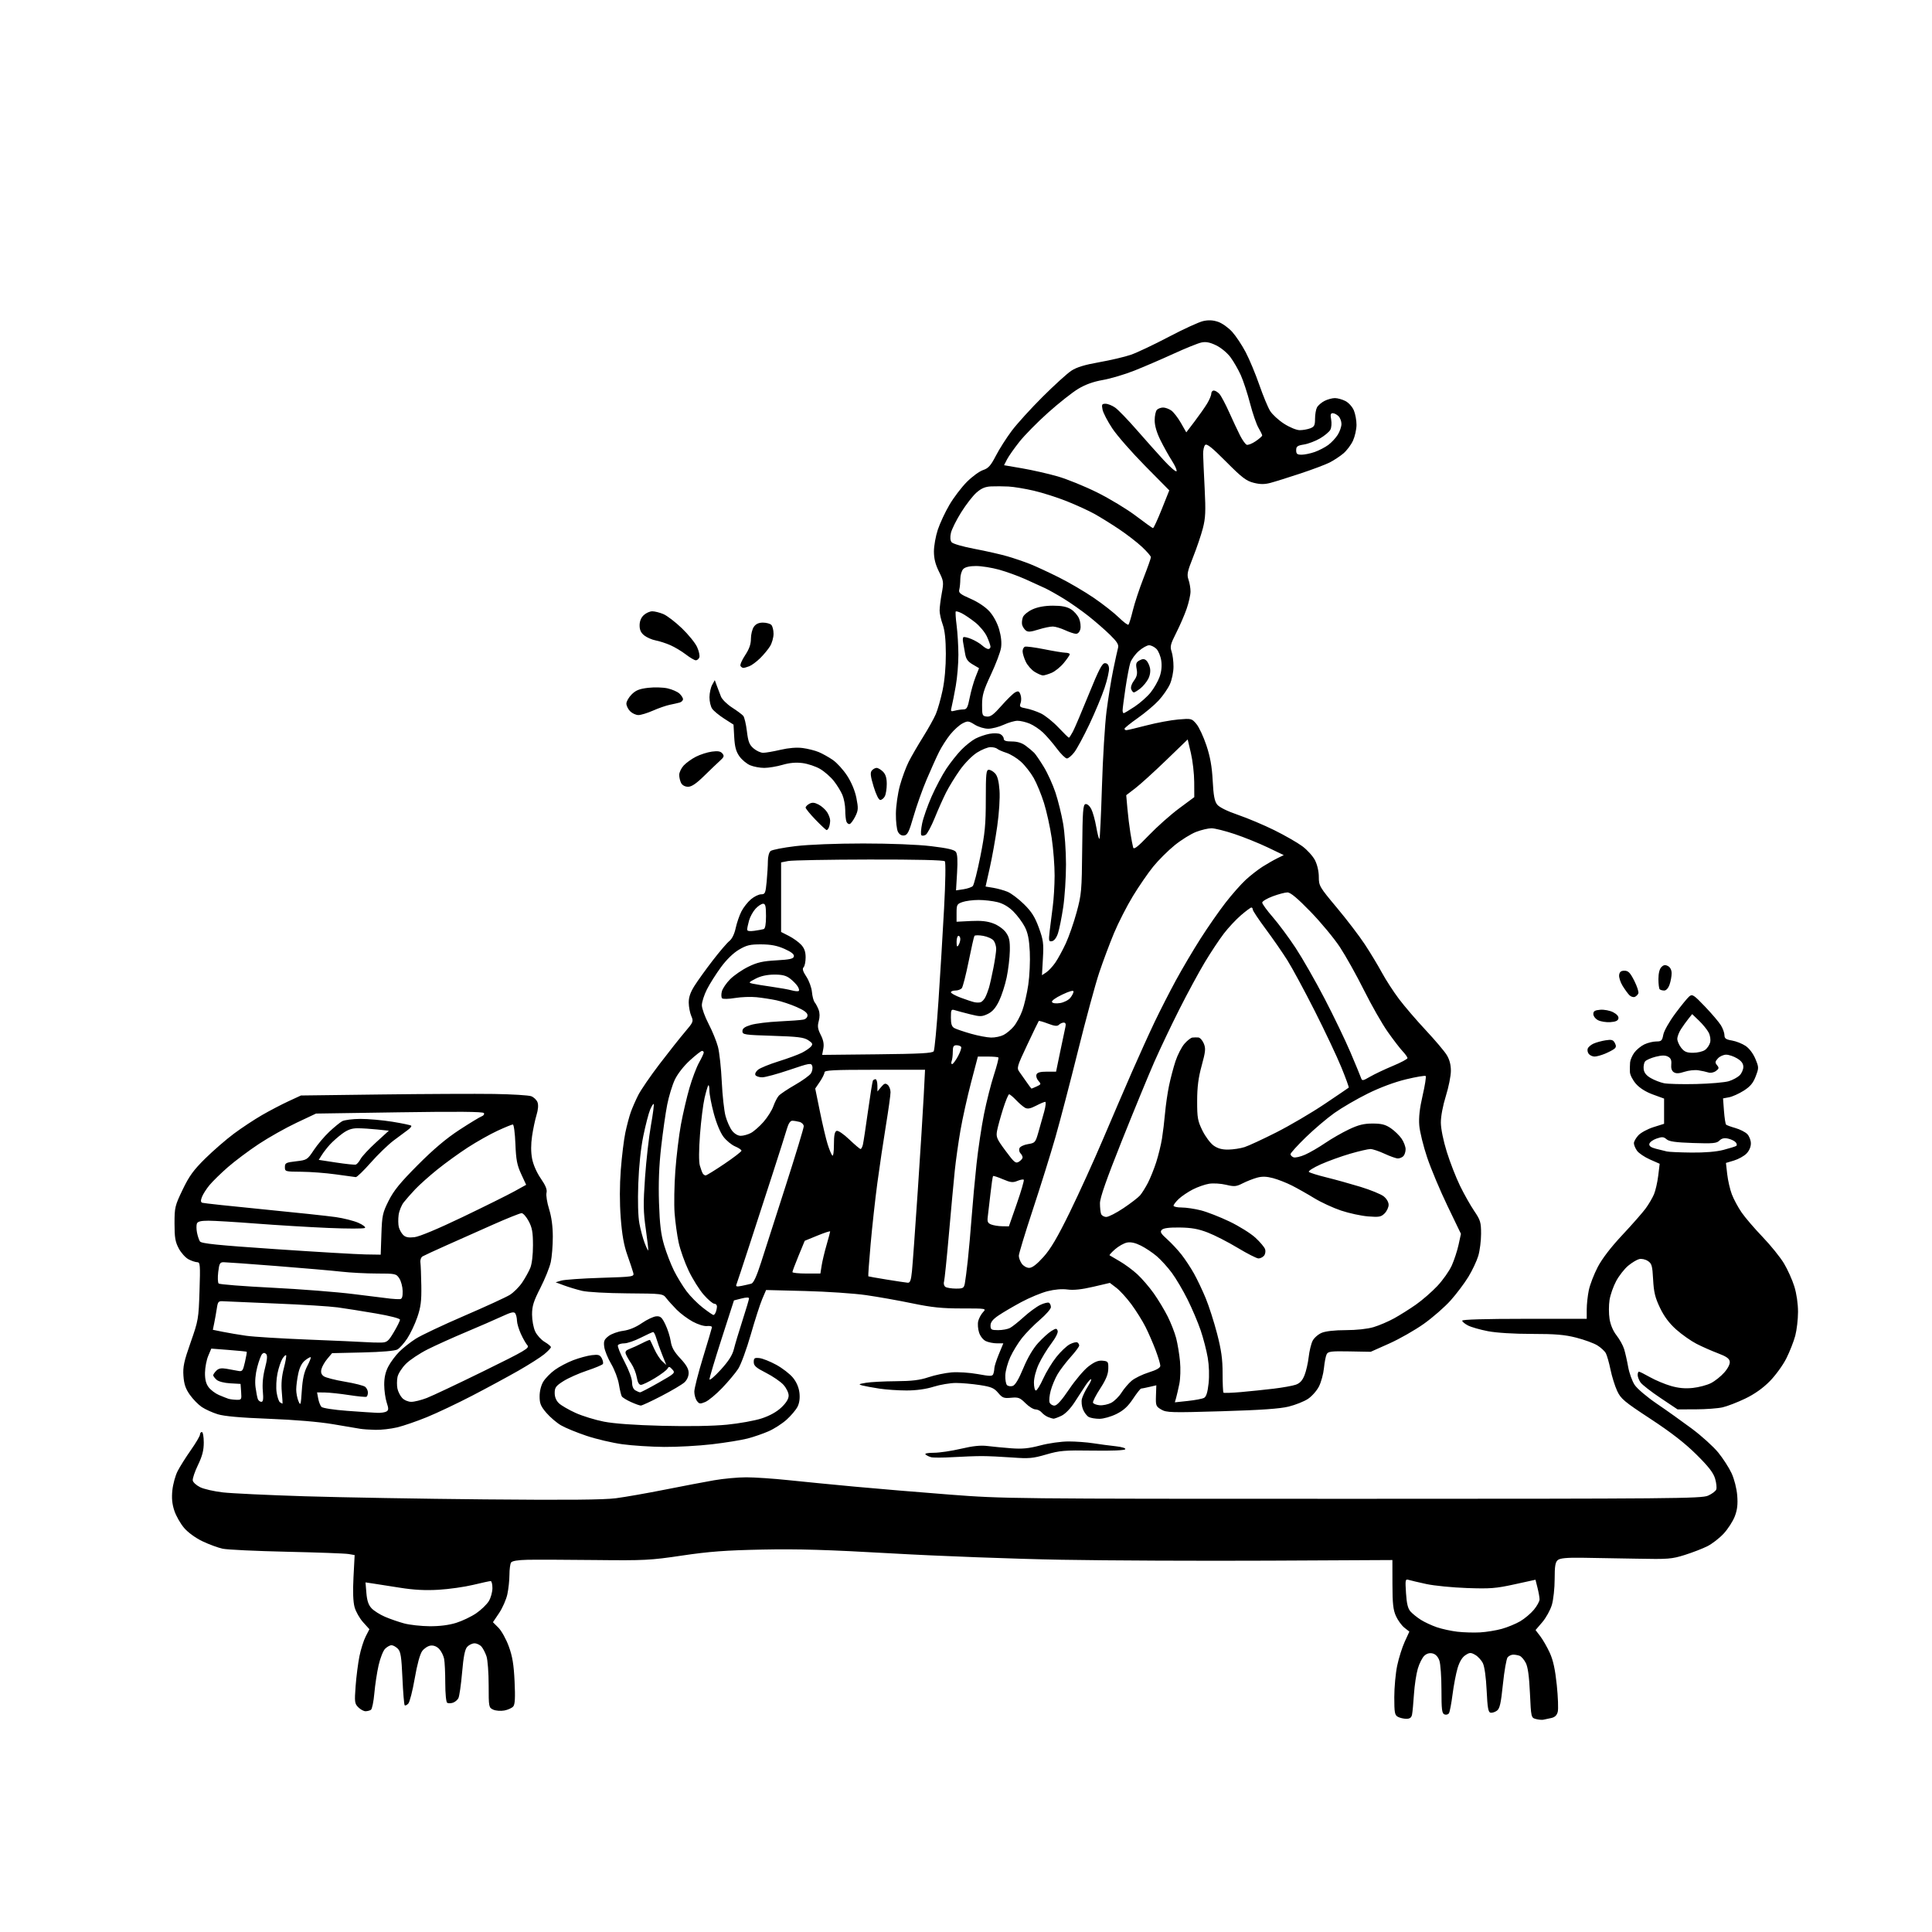 <svg version="1.1" xmlns="http://www.w3.org/2000/svg" xmlns:xlink="http://www.w3.org/1999/xlink" width="1024" height="1024" viewBox="0 0 1024 1024"><path stroke="none" fill="black" fill-rule="evenodd" d="M818.0,911.482C817.175,911.646 815.375,911.472 814.0,911.097C811.539,910.426 811.491,910.215 810.903,897.453C810.488,888.46 809.811,883.535 808.69,881.367C807.801,879.648 806.346,877.963 805.455,877.621C804.565,877.28 803.028,877.0 802.041,877.0C801.053,877.0 799.719,877.634 799.076,878.408C798.434,879.183 797.314,885.557 796.587,892.574C795.52,902.889 794.91,905.592 793.403,906.695C792.378,907.444 790.855,907.928 790.019,907.768C788.804,907.537 788.391,905.179 787.955,895.989C787.624,889.019 786.837,883.334 785.955,881.536C785.155,879.906 783.314,877.908 781.865,877.096C779.506,875.774 778.961,875.796 776.655,877.307C774.975,878.407 773.544,880.797 772.54,884.178C771.693,887.029 770.498,893.275 769.885,898.058C769.272,902.841 768.417,907.325 767.986,908.023C767.555,908.721 766.481,909.015 765.601,908.677C764.252,908.16 764.0,906.111 764.0,895.681C764.0,888.87 763.505,881.879 762.9,880.143C762.196,878.124 760.921,876.767 759.36,876.375C757.74,875.969 756.257,876.362 754.95,877.545C753.866,878.526 752.305,881.602 751.479,884.382C750.654,887.162 749.729,893.276 749.426,897.968C749.122,902.661 748.668,907.513 748.417,908.75C748.088,910.375 747.255,911.0 745.415,911.0C744.015,911.0 741.998,910.534 740.934,909.965C739.233,909.054 739.0,907.8 739.0,899.53C739.0,894.361 739.692,886.843 740.537,882.825C741.382,878.806 743.18,873.102 744.532,870.149L746.99,864.78L744.369,862.719C742.928,861.585 740.915,858.822 739.896,856.579C738.406,853.298 738.04,849.991 738.022,839.677L738.0,826.855L672.75,827.177C636.862,827.355 587.25,827.139 562.5,826.699C537.75,826.258 497.475,824.752 473.0,823.351C438.585,821.383 422.947,820.919 404.0,821.305C384.51,821.702 375.819,822.352 361.5,824.482C344.706,826.98 341.624,827.139 315.5,826.85C300.1,826.68 283.941,826.62 279.592,826.717C274.35,826.835 271.405,827.334 270.857,828.197C270.402,828.914 270.024,831.84 270.015,834.701C270.007,837.561 269.51,842.189 268.91,844.984C268.311,847.779 266.345,852.258 264.543,854.936L261.266,859.805L264.197,862.735C265.808,864.347 268.264,868.778 269.654,872.583C271.605,877.922 272.309,882.175 272.737,891.222C273.143,899.809 272.958,903.345 272.045,904.445C271.36,905.271 269.235,906.241 267.323,906.599C265.405,906.959 262.761,906.756 261.423,906.147C259.057,905.069 259.0,904.764 259.0,893.171C259.0,886.641 258.486,879.769 257.858,877.899C257.231,876.03 256.036,873.712 255.203,872.75C254.371,871.788 252.705,871.0 251.5,871.0C250.295,871.0 248.552,871.838 247.625,872.862C246.4,874.215 245.658,877.956 244.914,886.533C244.35,893.027 243.464,899.134 242.945,900.103C242.426,901.072 241.106,902.149 240.01,902.497C238.914,902.845 237.564,902.848 237.009,902.506C236.441,902.155 236,897.589 236,892.066C236,886.667 235.725,880.875 235.389,879.194C235.053,877.514 233.886,875.181 232.796,874.012C231.543,872.666 229.875,871.998 228.256,872.193C226.849,872.362 224.841,873.654 223.793,875.063C222.598,876.672 221.119,882.074 219.823,889.563C218.687,896.129 217.148,902.148 216.403,902.94C215.657,903.733 214.795,904.128 214.486,903.819C214.177,903.51 213.643,897.051 213.3,889.467C212.78,877.951 212.374,875.374 210.838,873.838C209.827,872.827 208.325,872 207.5,872.0C206.675,872.0 205.147,872.853 204.104,873.896C203.061,874.939 201.51,878.877 200.659,882.646C199.807,886.416 198.794,893.1 198.408,897.5C198.023,901.9 197.211,905.831 196.604,906.235C195.997,906.639 194.713,906.976 193.75,906.985C192.787,906.993 191.056,906.056 189.902,904.902C187.963,902.963 187.855,902.108 188.485,893.652C188.86,888.618 189.77,881.507 190.509,877.848C191.247,874.19 192.738,869.468 193.822,867.355L195.793,863.513L192.45,859.813C190.612,857.778 188.578,854.175 187.93,851.807C187.154,848.968 186.96,843.532 187.362,835.859L187.971,824.217L184.736,823.661C182.956,823.356 168.225,822.814 152.0,822.457C135.775,822.101 120.489,821.378 118.031,820.851C115.574,820.325 110.762,818.557 107.339,816.923C103.65,815.162 99.681,812.277 97.591,809.836C95.653,807.571 93.32,803.468 92.406,800.717C91.221,797.148 90.921,794.034 91.358,789.846C91.696,786.617 92.943,782.072 94.129,779.746C95.316,777.42 98.472,772.405 101.143,768.602C103.815,764.798 106,761.082 106,760.343C106,759.604 106.45,759.0 107.0,759.0C107.55,759.0 108,761.503 108,764.563C108,768.728 107.226,771.732 104.918,776.517C103.223,780.032 101.985,783.716 102.168,784.704C102.351,785.692 104.128,787.296 106.117,788.269C108.107,789.242 113.507,790.47 118.117,790.999C122.728,791.528 142.25,792.453 161.5,793.055C180.75,793.657 223.725,794.401 257.0,794.708C300.586,795.11 320.016,794.937 326.5,794.089C331.45,793.441 343.15,791.387 352.5,789.524C361.85,787.661 373.55,785.433 378.5,784.572C383.45,783.711 391.1,783.006 395.5,783.005C399.9,783.005 409.8,783.667 417.5,784.478C425.2,785.289 441.175,786.852 453.0,787.952C464.825,789.053 487.55,790.955 503.5,792.179C532.02,794.369 535.551,794.406 717.0,794.399C886.285,794.392 901.81,794.255 905.264,792.741C907.334,791.833 909.308,790.361 909.65,789.47C909.992,788.579 909.713,785.971 909.03,783.675C908.108,780.575 905.544,777.278 899.069,770.87C892.986,764.85 885.651,759.158 874.81,752.044C860.759,742.824 859.063,741.4 857.11,737.174C855.922,734.603 854.341,729.535 853.597,725.911C852.852,722.288 851.744,718.39 851.134,717.251C850.524,716.111 848.495,714.233 846.625,713.077C844.755,711.921 839.727,710.081 835.452,708.988C829.311,707.417 824.375,707.0 811.928,707.0C802.376,707.0 793.216,706.434 788.657,705.561C784.522,704.77 779.757,703.409 778.069,702.536C776.381,701.663 775.0,700.51 775.0,699.974C775.0,699.362 787.247,699.0 808.0,699.0L841.0,699.0L841.0,694.049C841.0,691.326 841.499,686.714 842.11,683.799C842.72,680.885 844.842,675.383 846.826,671.573C849.149,667.114 853.796,661.059 859.873,654.573C865.065,649.033 870.63,642.7 872.239,640.5C873.849,638.3 875.831,634.925 876.645,633.0C877.458,631.075 878.47,626.648 878.893,623.163L879.663,616.826L874.47,614.529C871.613,613.266 868.539,611.18 867.638,609.894C866.737,608.607 866.0,606.821 866.0,605.924C866.0,605.026 867.065,603.143 868.366,601.739C869.667,600.336 873.267,598.388 876.366,597.411L882.0,595.635L882.0,588.951L882.0,582.268L876.083,580.111C872.29,578.728 869.059,576.693 867.083,574.442C865.387,572.511 863.95,569.709 863.889,568.215C863.828,566.722 863.87,564.412 863.983,563.083C864.095,561.754 865.117,559.408 866.253,557.871C867.39,556.334 869.778,554.384 871.561,553.538C873.344,552.692 876.176,552 877.856,552.0C880.568,552.0 880.985,551.599 881.582,548.415C881.961,546.393 884.738,541.488 887.952,537.165C891.085,532.949 894.431,528.859 895.388,528.075C896.959,526.788 897.763,527.314 903.691,533.511C907.302,537.284 911.096,541.751 912.124,543.436C913.152,545.121 913.994,547.473 913.996,548.662C913.999,550.402 914.776,550.955 917.977,551.496C920.164,551.866 923.416,553.153 925.203,554.358C927.149,555.669 929.228,558.419 930.386,561.212C932.258,565.729 932.262,566.024 930.539,570.536C929.19,574.069 927.657,575.896 924.203,578.086C921.697,579.675 918.206,581.246 916.446,581.576L913.244,582.177L913.743,588.838C914.018,592.502 914.525,595.762 914.871,596.081C915.217,596.401 917.438,597.214 919.807,597.889C922.176,598.563 924.989,599.989 926.057,601.057C927.13,602.13 928.0,604.363 928.0,606.045C928.0,607.919 927.085,610.006 925.622,611.469C924.314,612.776 921.341,614.417 919.015,615.114L914.785,616.381L915.461,622.361C915.833,625.651 916.937,630.445 917.914,633.015C918.89,635.585 921.208,639.896 923.064,642.594C924.919,645.292 929.923,651.131 934.183,655.569C938.442,660.007 943.535,666.307 945.5,669.569C947.465,672.831 949.956,678.36 951.036,681.855C952.22,685.688 952.995,691.047 952.988,695.355C952.982,699.285 952.319,704.972 951.515,707.992C950.711,711.013 948.585,716.413 946.791,719.992C944.997,723.572 941.037,729.022 937.991,732.103C934.332,735.806 929.916,738.925 924.977,741.297C920.864,743.272 915.475,745.352 913.0,745.919C910.525,746.487 904.142,746.962 898.816,746.976L889.131,747.0L880.088,740.951C875.114,737.624 870.36,733.924 869.523,732.729C868.685,731.533 868.0,729.755 868.0,728.777C868.0,727.8 868.301,727.0 868.669,727.0C869.037,727.0 871.677,728.32 874.536,729.933C877.394,731.547 882.35,733.627 885.548,734.557C889.619,735.74 893.11,736.064 897.193,735.638C900.4,735.302 904.749,734.148 906.857,733.073C908.965,731.998 912.135,729.472 913.901,727.46C915.859,725.23 916.993,722.962 916.807,721.653C916.577,720.045 914.988,718.934 910.5,717.245C907.2,716.002 902.104,713.752 899.175,712.243C896.246,710.734 891.418,707.336 888.447,704.69C884.738,701.388 882.04,697.783 879.84,693.19C877.252,687.787 876.549,684.901 876.189,678.189C875.793,670.81 875.477,669.704 873.379,668.329C872.041,667.452 870.035,667.03 868.757,667.356C867.516,667.673 864.91,669.25 862.966,670.861C861.023,672.471 858.184,676.084 856.657,678.889C855.13,681.694 853.525,686.241 853.09,688.994C852.655,691.747 852.657,696.267 853.095,699.037C853.592,702.183 854.985,705.469 856.804,707.787C858.406,709.829 860.207,713.075 860.806,715.0C861.405,716.925 862.371,721.181 862.952,724.457C863.533,727.734 865.084,732.04 866.398,734.025C867.724,736.029 872.952,740.465 878.144,743.992C883.29,747.487 891.665,753.453 896.756,757.248C901.846,761.044 908.103,766.703 910.658,769.824C913.214,772.946 916.417,777.912 917.777,780.861C919.21,783.97 920.463,788.904 920.761,792.609C921.139,797.326 920.805,800.222 919.481,803.689C918.495,806.271 915.864,810.362 913.634,812.781C911.405,815.2 907.526,818.22 905.015,819.492C902.504,820.765 897.086,822.862 892.975,824.153C886.052,826.327 884.17,826.473 867.5,826.138C857.6,825.938 844.507,825.713 838.404,825.638C830.302,825.537 826.861,825.87 825.654,826.872C824.347,827.957 824.0,830.072 824.0,836.941C824.0,841.724 823.335,847.876 822.523,850.612C821.71,853.349 819.431,857.473 817.459,859.777L813.873,863.967L816.397,867.275C817.785,869.095 820.045,873.041 821.42,876.044C823.204,879.941 824.264,884.806 825.122,893.038C825.783,899.382 826.019,905.787 825.647,907.271C825.179,909.134 824.123,910.158 822.235,910.578C820.731,910.912 818.825,911.319 818.0,911.482zM784.5,865.198C787.8,865.009 792.969,864.169 795.987,863.33C799.005,862.492 803.398,860.679 805.748,859.302C808.098,857.924 811.367,855.165 813.011,853.171C814.655,851.176 816.0,848.721 816.0,847.715C816.0,846.709 815.513,843.952 814.918,841.588L813.836,837.291L802.668,839.739C792.849,841.892 789.809,842.128 777.5,841.691C769.8,841.419 760.125,840.465 756.0,839.572C751.875,838.679 747.65,837.685 746.611,837.363C744.846,836.815 744.755,837.275 745.212,844.394C745.569,849.965 746.211,852.582 747.6,854.135C748.645,855.304 751.107,857.281 753.071,858.529C755.035,859.778 758.86,861.556 761.571,862.48C764.282,863.405 769.2,864.472 772.5,864.851C775.8,865.23 781.2,865.386 784.5,865.198zM227.661,861.934C232.958,861.977 237.906,861.351 241.76,860.152C245.026,859.135 249.825,856.84 252.425,855.052C255.024,853.263 258.015,850.383 259.072,848.65C260.128,846.918 260.994,843.812 260.996,841.75C260.998,839.688 260.579,838.0 260.063,838.0C259.548,838.0 255.386,838.903 250.813,840.006C246.241,841.109 238.0,842.278 232.5,842.604C225.447,843.022 219.405,842.705 212.0,841.528C206.225,840.611 199.751,839.599 197.614,839.28L193.727,838.7L194.197,844.358C194.533,848.414 195.307,850.698 196.931,852.427C198.177,853.753 201.384,855.779 204.056,856.929C206.729,858.079 211.298,859.661 214.208,860.444C217.119,861.227 223.172,861.898 227.661,861.934zM505.0,772.322C499.775,772.636 494.6,772.648 493.5,772.349C492.4,772.05 491.072,771.4 490.55,770.903C489.979,770.36 491.722,770.0 494.926,770.0C497.856,770.0 504.305,769.048 509.259,767.886C515.632,766.389 519.762,765.959 523.383,766.415C526.197,766.768 531.875,767.314 536.0,767.626C541.808,768.066 545.291,767.721 551.438,766.097C555.871,764.926 562.459,764.0 566.356,764.0C570.195,764.0 576.073,764.43 579.418,764.956C582.763,765.481 588.094,766.189 591.264,766.529C594.644,766.892 596.776,767.553 596.42,768.129C596.052,768.725 589.269,769.007 579.157,768.848C564.206,768.613 561.681,768.825 554.502,770.915C547.415,772.979 545.366,773.159 536.502,772.504C531.001,772.097 523.8,771.761 520.5,771.758C517.2,771.754 510.225,772.008 505.0,772.322zM352.006,766.897C345.128,766.84 335.184,766.205 329.91,765.485C324.635,764.765 316.085,762.76 310.91,761.029C305.734,759.299 299.625,756.787 297.334,755.448C295.043,754.11 291.555,751.13 289.584,748.827C286.603,745.345 286.001,743.871 286.004,740.07C286.006,737.294 286.778,734.236 287.971,732.28C289.05,730.509 291.796,727.712 294.072,726.063C296.348,724.414 300.751,722.098 303.855,720.915C306.96,719.733 311.368,718.54 313.651,718.264C317.157,717.84 317.98,718.095 318.947,719.902C319.577,721.079 319.842,722.447 319.536,722.942C319.23,723.437 315.447,725.019 311.129,726.457C306.812,727.895 301.191,730.395 298.64,732.014C294.63,734.556 294.0,735.411 294.0,738.304C294.0,740.491 294.787,742.39 296.27,743.784C297.519,744.957 301.486,747.253 305.087,748.885C308.687,750.518 315.428,752.593 320.066,753.497C325.528,754.561 336.43,755.34 351.0,755.706C365.027,756.058 377.945,755.834 385.304,755.111C391.795,754.473 400.081,752.975 403.715,751.782C407.991,750.378 411.678,748.324 414.162,745.961C416.721,743.527 418.0,741.43 418.0,739.671C418.0,738.197 416.786,735.686 415.25,733.984C413.738,732.308 409.575,729.451 406.0,727.634C400.706,724.944 399.5,723.883 399.5,721.916C399.5,719.829 399.908,719.543 402.5,719.814C404.15,719.987 408.17,721.585 411.432,723.367C414.695,725.148 418.684,728.236 420.297,730.228C422.193,732.571 423.404,735.408 423.726,738.26C424.051,741.148 423.689,743.7 422.676,745.659C421.825,747.304 419.244,750.354 416.94,752.435C414.635,754.517 410.368,757.274 407.456,758.562C404.544,759.85 399.482,761.598 396.208,762.446C392.934,763.295 384.463,764.666 377.384,765.494C370.304,766.322 358.884,766.954 352.006,766.897zM199.0,757.849C195.975,757.782 192.375,757.537 191.0,757.305C189.625,757.073 183.1,755.97 176.5,754.855C169.046,753.595 156.166,752.509 142.5,751.986C127.53,751.414 118.874,750.646 115.412,749.582C112.613,748.722 108.805,746.995 106.949,745.744C105.093,744.494 102.236,741.567 100.601,739.24C98.356,736.046 97.53,733.601 97.225,729.255C96.887,724.426 97.501,721.57 101.038,711.5C105.119,699.882 105.269,699.015 105.748,684.25C106.196,670.469 106.082,669.0 104.572,669.0C103.653,669.0 101.577,668.316 99.96,667.479C98.343,666.643 96.003,664.056 94.76,661.729C92.894,658.238 92.5,655.931 92.5,648.5C92.5,639.95 92.715,639.052 96.798,630.554C100.277,623.312 102.566,620.159 108.81,614.007C113.053,609.826 119.894,603.899 124.012,600.836C128.13,597.773 134.827,593.349 138.892,591.006C142.958,588.663 149.258,585.37 152.892,583.69L159.5,580.634L202.0,580.095C225.375,579.799 252.284,579.676 261.797,579.821C271.311,579.966 280.21,580.51 281.574,581.028C282.938,581.547 284.433,582.99 284.898,584.235C285.43,585.663 285.232,588.163 284.362,591.0C283.603,593.475 282.542,598.507 282.004,602.183C281.361,606.58 281.367,610.665 282.024,614.125C282.624,617.289 284.461,621.475 286.634,624.631C289.237,628.41 290.083,630.532 289.66,632.218C289.337,633.506 289.956,637.398 291.036,640.869C292.328,645.02 293,650.038 293.0,655.54C293.0,660.139 292.517,666.155 291.926,668.908C291.336,671.662 288.861,677.819 286.426,682.59C282.789,689.718 282.0,692.239 282.0,696.731C282.0,699.78 282.743,703.764 283.68,705.739C284.605,707.687 286.855,710.162 288.68,711.239C290.506,712.316 292.0,713.57 292.0,714.026C292.0,714.482 290.406,716.168 288.457,717.775C286.509,719.381 280.321,723.317 274.707,726.522C269.093,729.727 258.102,735.67 250.282,739.729C242.461,743.788 231.661,748.908 226.282,751.108C220.902,753.307 213.8,755.751 210.5,756.538C207.2,757.326 202.025,757.916 199.0,757.849zM558.349,751.937C557.882,751.902 556.584,751.502 555.465,751.048C554.346,750.595 552.829,749.498 552.093,748.612C551.357,747.725 549.865,747.0 548.778,747.0C547.69,747.0 545.321,745.521 543.513,743.713C540.605,740.805 539.726,740.473 535.899,740.838C532.067,741.204 531.283,740.906 529.036,738.233C526.894,735.684 525.382,735.043 519.308,734.107C515.353,733.498 509.656,733.0 506.648,733.0C503.639,733.0 498.326,733.894 494.839,734.987C490.738,736.273 485.676,736.976 480.5,736.98C476.1,736.982 469.575,736.534 466.0,735.983C462.425,735.432 458.375,734.685 457.0,734.322C454.838,733.751 455.108,733.56 459.0,732.905C461.475,732.489 468.577,732.115 474.782,732.074C483.355,732.018 487.522,731.508 492.142,729.952C495.486,728.826 500.984,727.675 504.361,727.395C507.739,727.115 513.964,727.517 518.202,728.29C524.863,729.505 525.977,729.502 526.452,728.266C526.753,727.48 527.011,726.086 527.024,725.168C527.037,724.251 528.112,720.913 529.412,717.75L531.777,712.0L528.435,712.0C526.598,712.0 523.961,711.484 522.576,710.853C521.107,710.183 519.59,708.287 518.934,706.3C518.316,704.426 518.111,701.68 518.479,700.197C518.847,698.714 519.988,696.6 521.014,695.5C522.874,693.507 522.835,693.5 509.69,693.5C499.219,693.5 493.82,692.942 483.5,690.793C476.35,689.304 465.325,687.345 459.0,686.44C452.675,685.535 438.172,684.556 426.772,684.264L406.043,683.734L404.017,688.46C402.903,691.06 400.162,699.557 397.928,707.343C395.693,715.129 392.693,723.3 391.262,725.5C389.831,727.7 386.005,732.271 382.76,735.658C379.515,739.044 375.482,742.386 373.796,743.084C371.088,744.206 370.573,744.137 369.366,742.486C368.615,741.458 368.0,739.257 368.0,737.593C368,735.929 370.069,727.803 372.597,719.534C375.125,711.265 377.263,704.055 377.347,703.511C377.431,702.967 376.269,702.661 374.764,702.831C373.187,703.009 369.961,702.015 367.151,700.486C364.469,699.026 360.647,696.182 358.657,694.166C356.667,692.15 354.196,689.407 353.166,688.072C351.307,685.662 351.147,685.642 332.396,685.503C321.743,685.424 311.319,684.843 308.5,684.17C305.75,683.513 301.475,682.226 299,681.31L294.5,679.644L297.5,678.744C299.15,678.249 308.528,677.593 318.34,677.285C335.875,676.735 336.172,676.69 335.642,674.613C335.346,673.451 333.945,669.239 332.529,665.254C330.678,660.043 329.687,654.499 329.001,645.51C328.384,637.436 328.397,628.41 329.036,620.01C329.581,612.859 330.67,603.969 331.457,600.254C332.245,596.539 333.541,591.668 334.337,589.429C335.134,587.19 336.913,583.131 338.292,580.41C339.671,577.69 344.742,570.297 349.562,563.982C354.381,557.667 360.433,550.025 363.01,547.0C367.507,541.72 367.643,541.38 366.392,538.5C365.676,536.85 365.07,533.676 365.045,531.446C365.013,528.571 365.91,525.953 368.129,522.446C369.849,519.726 374.204,513.677 377.806,509.005C381.407,504.332 385.363,499.716 386.596,498.746C387.972,497.663 389.254,495.042 389.916,491.958C390.508,489.195 391.875,485.205 392.953,483.093C394.03,480.98 396.317,478.07 398.033,476.626C399.749,475.182 402.179,474.0 403.432,474.0C405.516,474 405.765,473.422 406.348,467.25C406.699,463.537 406.989,458.643 406.993,456.372C406.997,454.024 407.615,451.734 408.428,451.06C409.214,450.408 415.176,449.242 421.678,448.468C428.745,447.628 443.152,447.062 457.5,447.062C471.994,447.062 486.246,447.627 493.481,448.487C502.149,449.517 505.79,450.359 506.646,451.531C507.462,452.646 507.656,456.075 507.271,462.536L506.711,471.921L510.605,471.335C512.747,471.013 514.993,470.243 515.597,469.625C516.2,469.006 517.997,461.975 519.59,454.0C522.047,441.705 522.488,437.105 522.494,423.75C522.499,410.002 522.703,408 524.095,408C524.972,408 526.494,408.888 527.477,409.974C528.693,411.318 529.423,414.176 529.762,418.924C530.053,422.992 529.545,430.941 528.542,437.995C527.596,444.648 525.82,454.545 524.597,459.989L522.372,469.887L526.436,470.555C528.671,470.923 532.075,471.869 534.0,472.657C535.925,473.445 539.847,476.401 542.714,479.226C546.778,483.228 548.519,485.979 550.603,491.692C552.978,498.204 553.219,500.019 552.767,507.95L552.258,516.877L554.526,515.391C555.773,514.574 557.942,512.239 559.345,510.203C560.748,508.166 563.25,503.575 564.904,500.0C566.559,496.425 569.139,489.0 570.637,483.5C573.198,474.1 573.375,472.089 573.587,450.0C573.781,429.788 574.027,426.456 575.348,426.188C576.227,426.009 577.527,427.118 578.385,428.778C579.21,430.374 580.412,434.701 581.055,438.394C581.698,442.087 582.449,444.884 582.724,444.609C582.999,444.335 583.599,431.823 584.058,416.805C584.517,401.787 585.609,383.875 586.484,377.0C587.36,370.125 588.958,360.225 590.036,355.0C591.114,349.775 592.262,344.533 592.588,343.352C593.044,341.696 592.073,340.121 588.34,336.47C585.678,333.867 580.575,329.418 577.0,326.585C573.425,323.752 567.575,319.633 564.0,317.431C560.425,315.229 555.901,312.678 553.947,311.761C551.993,310.843 547.28,308.696 543.474,306.988C539.667,305.28 533.4,303.01 529.547,301.942C525.693,300.874 520.201,300 517.342,300C513.949,300.0 511.597,300.546 510.571,301.571C509.707,302.436 508.994,304.798 508.986,306.821C508.979,308.845 508.73,311.402 508.434,312.505C507.982,314.187 508.945,314.967 514.418,317.351C518.358,319.067 522.324,321.723 524.431,324.055C526.539,326.389 528.572,330.16 529.568,333.585C530.633,337.249 530.986,340.71 530.566,343.376C530.209,345.644 527.807,352.0 525.229,357.5C521.296,365.889 520.538,368.466 520.52,373.5C520.501,379.163 520.641,379.516 523.0,379.789C524.974,380.017 526.615,378.809 530.803,374.046C533.72,370.728 536.989,367.541 538.069,366.963C539.702,366.089 540.176,366.298 540.888,368.206C541.359,369.468 541.38,371.468 540.935,372.65C540.218,374.554 540.549,374.877 543.813,375.465C545.841,375.83 549.362,377.016 551.638,378.1C553.914,379.183 558.102,382.529 560.945,385.535C563.787,388.541 566.301,391 566.531,391.0C566.761,391.0 567.722,389.538 568.668,387.75C569.614,385.962 573.399,377.075 577.078,368.0C582.368,354.953 584.159,351.5 585.634,351.5C586.896,351.5 587.597,352.336 587.8,354.08C587.965,355.499 586.909,360.224 585.454,364.58C583.998,368.936 580.37,377.639 577.392,383.921C574.413,390.203 570.834,396.84 569.437,398.671C568.041,400.502 566.26,402 565.481,402.0C564.701,402.0 562.299,399.637 560.143,396.75C557.987,393.863 554.71,390.06 552.861,388.301C551.013,386.541 547.827,384.404 545.782,383.551C543.737,382.698 540.812,382.01 539.282,382.022C537.752,382.034 534.475,382.98 532.0,384.125C529.525,385.27 525.852,386.221 523.839,386.239C521.767,386.258 518.641,385.323 516.638,384.085C513.335,382.044 512.9,382 510.129,383.433C508.496,384.278 505.602,386.888 503.698,389.234C501.794,391.581 499.112,395.75 497.737,398.5C496.363,401.25 493.391,407.851 491.132,413.169C488.873,418.487 485.756,427.262 484.204,432.669C481.86,440.832 481.021,442.553 479.258,442.811C477.88,443.012 476.717,442.34 475.944,440.895C475.288,439.67 474.791,435.33 474.838,431.25C474.886,427.142 475.839,420.498 476.975,416.357C478.104,412.245 480.198,406.569 481.63,403.743C483.062,400.917 486.475,395.029 489.215,390.658C491.954,386.287 495.009,380.811 496.004,378.49C496.999,376.169 498.61,370.497 499.584,365.885C500.686,360.665 501.339,353.348 501.315,346.5C501.288,338.953 500.766,334.087 499.652,331.0C498.759,328.525 498.023,325.202 498.015,323.615C498.007,322.029 498.518,317.921 499.15,314.487C500.242,308.562 500.166,307.974 497.65,302.926C495.779,299.171 495.0,296.039 495.0,292.272C495,289.338 495.93,284.139 497.068,280.718C498.205,277.298 500.99,271.35 503.257,267.5C505.525,263.65 509.673,258.204 512.477,255.398C515.28,252.592 519.132,249.779 521.037,249.148C523.862,248.211 525.117,246.806 527.851,241.516C529.694,237.95 533.494,231.987 536.297,228.266C539.099,224.545 546.437,216.471 552.605,210.324C558.773,204.177 565.604,197.967 567.785,196.524C570.624,194.645 574.843,193.353 582.642,191.976C588.632,190.918 596.162,189.148 599.376,188.043C602.589,186.937 611.602,182.673 619.404,178.567C627.206,174.462 635.425,170.69 637.667,170.186C640.553,169.538 642.877,169.653 645.622,170.582C647.755,171.303 651.125,173.705 653.112,175.92C655.099,178.134 658.321,182.996 660.272,186.723C662.223,190.45 665.448,198.192 667.438,203.927C669.428,209.662 672.01,215.898 673.176,217.784C674.341,219.67 677.682,222.741 680.6,224.607C683.591,226.521 687.205,228 688.887,228.0C690.527,228 693.024,227.561 694.435,227.025C696.611,226.197 697.0,225.43 697.0,221.959C697.0,219.709 697.463,217.003 698.03,215.945C698.596,214.886 700.374,213.341 701.98,212.51C703.586,211.68 706.07,211 707.5,211C708.93,211 711.462,211.705 713.128,212.566C714.813,213.437 716.789,215.643 717.579,217.534C718.36,219.405 718.99,222.863 718.978,225.218C718.966,227.573 718.13,231.319 717.12,233.541C716.111,235.764 713.81,238.823 712.009,240.339C710.207,241.855 706.957,244.002 704.787,245.109C702.616,246.216 695.589,248.862 689.17,250.989C682.752,253.116 675.608,255.35 673.296,255.954C670.186,256.766 667.883,256.748 664.444,255.882C660.536,254.898 658.212,253.117 649.851,244.703C642.336,237.141 639.623,234.977 638.751,235.849C638.117,236.483 637.635,238.69 637.68,240.751C637.725,242.813 638.093,251.025 638.497,259.0C639.108,271.076 638.949,274.587 637.544,280.0C636.616,283.575 634.28,290.466 632.352,295.313C629.33,302.916 628.996,304.55 629.924,307.213C630.516,308.91 631.0,311.736 631.0,313.493C631.0,315.249 630.086,319.345 628.969,322.593C627.851,325.842 625.358,331.61 623.427,335.411C620.383,341.405 620.055,342.72 620.958,345.311C621.531,346.954 621.99,350.594 621.978,353.399C621.966,356.232 621.11,360.363 620.054,362.69C619.007,364.995 616.336,368.85 614.117,371.258C611.898,373.665 606.921,377.854 603.057,380.567C599.194,383.28 596.025,385.837 596.016,386.25C596.007,386.663 596.444,387.0 596.987,387C597.531,387 602.361,385.86 607.723,384.467C613.084,383.074 620.65,381.666 624.537,381.337C631.469,380.751 631.651,380.797 634.125,383.737C635.512,385.385 637.9,390.506 639.432,395.117C641.454,401.206 642.363,406.319 642.754,413.801C643.165,421.656 643.724,424.651 645.11,426.413C646.249,427.861 650.395,429.915 656.214,431.913C661.321,433.667 670.0,437.333 675.5,440.058C681.0,442.784 687.627,446.582 690.226,448.499C692.825,450.416 695.862,453.77 696.976,455.952C698.19,458.332 699.0,461.874 699.0,464.802C699.0,469.506 699.346,470.096 708.55,481.092C713.802,487.366 720.47,496.1 723.368,500.5C726.265,504.9 730.342,511.65 732.428,515.5C734.513,519.35 738.596,525.65 741.5,529.5C744.404,533.35 750.775,540.775 755.657,546.0C760.539,551.225 765.538,557.128 766.767,559.118C768.27,561.554 769.0,564.314 769.0,567.566C769.0,570.223 767.796,576.245 766.324,580.948C764.742,586.006 763.663,591.747 763.682,595.0C763.702,598.259 764.984,604.574 766.828,610.5C768.539,616.0 771.694,624.1 773.839,628.5C775.983,632.9 779.372,638.908 781.369,641.85C784.652,646.689 785.0,647.844 785.0,653.919C785.0,657.614 784.338,662.865 783.53,665.588C782.721,668.311 780.358,673.329 778.28,676.739C776.201,680.149 771.961,685.782 768.858,689.256C765.755,692.729 759.372,698.306 754.674,701.648C749.975,704.99 741.714,709.695 736.316,712.103L726.5,716.482L715.269,716.272C705.526,716.09 703.92,716.29 703.155,717.781C702.669,718.726 702.025,722.03 701.722,725.122C701.419,728.215 700.224,732.602 699.066,734.871C697.908,737.141 695.282,740.105 693.23,741.458C691.179,742.811 686.575,744.641 683.0,745.523C678.352,746.671 668.237,747.373 647.5,747.989C620.702,748.785 618.272,748.717 615.5,747.092C612.693,745.446 612.512,744.977 612.685,739.787L612.871,734.24L609.185,735.096C607.158,735.567 605.187,735.963 604.803,735.976C604.42,735.989 602.482,738.447 600.497,741.439C597.838,745.444 595.532,747.553 591.747,749.439C588.894,750.86 584.885,752.0 582.738,752.0C580.61,752.0 578.06,751.567 577.071,751.038C576.083,750.509 574.712,748.718 574.024,747.058C573.336,745.397 573.067,742.868 573.427,741.436C573.786,740.005 575.192,737.071 576.552,734.917C577.912,732.763 578.682,731.003 578.263,731.007C577.843,731.011 576.547,732.473 575.382,734.257C574.217,736.041 571.615,740.043 569.6,743.151C567.362,746.604 564.626,749.424 562.567,750.401C560.714,751.28 558.816,751.971 558.349,751.937zM200.0,748.837C201.925,748.91 204.115,748.58 204.867,748.104C206.002,747.384 206.017,746.582 204.956,743.369C204.253,741.241 203.661,737.025 203.641,734.0C203.616,730.218 204.294,727.181 205.809,724.277C207.022,721.954 209.643,718.424 211.634,716.433C213.625,714.442 217.559,711.342 220.377,709.545C223.195,707.747 234.725,702.3 246.0,697.439C257.275,692.578 268.156,687.58 270.18,686.332C272.205,685.084 275.161,682.136 276.75,679.781C278.339,677.427 280.283,673.925 281.07,672.0C281.928,669.9 282.495,665.1 282.488,660.0C282.478,653.113 282.048,650.694 280.218,647.25C278.976,644.913 277.287,643.0 276.465,643.0C275.643,643.0 268.79,645.745 261.235,649.101C253.681,652.456 242.55,657.411 236.5,660.111C230.45,662.811 224.825,665.413 224.0,665.891C223.151,666.384 222.641,667.789 222.825,669.131C223.004,670.434 223.221,676.0 223.307,681.5C223.433,689.584 223.026,692.775 221.182,698.153C219.928,701.812 217.524,706.885 215.841,709.426C214.158,711.968 211.817,714.587 210.64,715.248C209.311,715.994 202.347,716.592 192.252,716.827L176.005,717.205L173.502,720.18C172.126,721.816 170.72,724.267 170.378,725.628C169.94,727.377 170.29,728.491 171.573,729.429C172.571,730.159 177.608,731.458 182.766,732.316C187.925,733.174 192.788,734.409 193.573,735.06C194.358,735.712 195.0,737.063 195.0,738.063C195.0,739.064 194.662,740.072 194.25,740.304C193.838,740.536 189.675,740.137 185.0,739.418C180.325,738.698 174.599,738.084 172.275,738.055L168.05,738.0L168.652,741.25C168.984,743.038 169.76,745.027 170.377,745.672C171.009,746.332 176.963,747.251 184.0,747.775C190.875,748.287 198.075,748.765 200.0,748.837zM159.967,737.0C160.369,730.925 161.181,727.253 162.811,724.13C164.066,721.726 164.916,719.583 164.699,719.366C164.483,719.149 163.148,719.882 161.734,720.995C160.01,722.351 158.806,724.679 158.081,728.058C157.486,730.83 157.0,734.622 157.0,736.484C157.0,738.346 157.541,741.137 158.202,742.685C159.299,745.254 159.453,744.756 159.967,737.0zM339.639,744.978C339.013,744.966 336.643,744.113 334.373,743.082C332.104,742.052 329.944,740.718 329.573,740.119C329.203,739.519 328.509,736.63 328.032,733.698C327.555,730.766 325.721,725.922 323.957,722.934C322.192,719.945 320.531,715.884 320.264,713.909C319.856,710.887 320.21,709.98 322.499,708.179C323.995,707.003 327.462,705.742 330.203,705.379C333.462,704.946 336.912,703.53 340.175,701.286C342.919,699.398 346.365,697.774 347.832,697.677C350.075,697.528 350.845,698.217 352.667,702.0C353.859,704.475 355.132,708.471 355.498,710.879C355.995,714.164 357.266,716.439 360.581,719.983C363.755,723.377 365.0,725.544 365.0,727.679C365.0,729.489 364.12,731.452 362.75,732.697C361.512,733.822 356.063,737.051 350.639,739.871C345.216,742.692 340.266,744.99 339.639,744.978zM558.88,745.0C560.207,745.0 562.693,742.227 566.715,736.26C569.956,731.453 574.562,726.029 576.95,724.208C580.129,721.783 582.125,720.976 584.396,721.198C587.317,721.482 587.495,721.736 587.415,725.5C587.352,728.411 586.19,731.253 583.144,735.937C580.842,739.478 579.115,742.853 579.306,743.437C579.497,744.022 581.053,744.639 582.763,744.809C584.473,744.978 587.254,744.403 588.942,743.53C590.63,742.657 593.092,740.231 594.413,738.139C595.733,736.046 598.16,733.201 599.806,731.817C601.451,730.433 605.539,728.445 608.89,727.4C613.07,726.096 614.986,724.988 614.991,723.869C614.996,722.972 613.871,719.239 612.492,715.574C611.112,711.909 608.685,706.342 607.099,703.205C605.513,700.067 602.183,694.741 599.698,691.37C597.213,687.998 593.622,684.051 591.718,682.599L588.256,679.958L579.378,682.034C573.33,683.447 569.015,683.906 565.841,683.473C562.896,683.071 558.967,683.405 555.157,684.381C551.843,685.23 545.614,687.816 541.315,690.128C537.017,692.44 531.587,695.628 529.25,697.213C526.189,699.289 525.0,700.782 525.0,702.548C525.0,704.749 525.417,705.0 529.066,705.0C531.302,705.0 534.114,704.482 535.316,703.848C536.517,703.214 539.821,700.585 542.658,698.005C545.495,695.426 549.438,692.546 551.419,691.605C553.401,690.665 555.467,690.171 556.011,690.507C556.555,690.843 557.0,691.882 557.0,692.816C557.0,693.75 554.381,696.761 551.18,699.507C547.979,702.253 543.69,706.613 541.649,709.196C539.608,711.779 536.827,716.321 535.468,719.289C534.11,722.256 532.924,726.571 532.834,728.877C532.743,731.183 533.148,733.548 533.734,734.134C534.32,734.72 535.685,734.917 536.768,734.574C538.079,734.158 539.946,731.03 542.36,725.206C544.665,719.645 547.534,714.768 550.242,711.806C552.584,709.244 555.733,706.391 557.24,705.466C559.679,703.968 560.045,703.953 560.572,705.326C560.927,706.251 559.557,708.998 557.151,712.184C554.944,715.108 551.987,719.975 550.579,723.0C549.108,726.16 548.015,730.308 548.01,732.75C548.004,735.087 548.469,737.0 549.042,737.0C549.615,737.0 551.351,734.188 552.899,730.75C554.448,727.312 557.582,722.148 559.863,719.273C562.144,716.398 565.371,713.342 567.034,712.482C568.698,711.622 570.496,711.188 571.029,711.518C571.563,711.848 572.0,712.588 572.0,713.162C572.0,713.736 569.948,716.489 567.439,719.279C564.93,722.069 561.807,726.185 560.497,728.426C559.187,730.667 557.565,734.568 556.892,737.096C556.219,739.623 555.953,742.436 556.302,743.346C556.652,744.256 557.812,745.0 558.88,745.0zM149.712,743.985C149.829,743.993 149.668,741.188 149.355,737.75C148.967,733.49 149.315,729.474 150.449,725.139C151.364,721.641 151.898,718.564 151.636,718.303C151.374,718.041 150.494,718.878 149.679,720.163C148.865,721.448 147.69,724.951 147.068,727.947C146.446,730.943 146.238,735.443 146.607,737.947C146.976,740.451 147.778,742.831 148.389,743.235C149,743.639 149.596,743.976 149.712,743.985zM138.512,743.0C139.485,743.0 139.683,741.559 139.301,737.25C138.973,733.551 139.386,729.221 140.458,725.113C141.636,720.603 141.813,718.413 141.063,717.663C140.316,716.916 139.686,716.914 138.942,717.658C138.36,718.24 137.192,721.366 136.346,724.606C135.368,728.351 135.038,732.231 135.44,735.26C135.788,737.88 136.329,740.694 136.643,741.512C136.957,742.33 137.798,743.0 138.512,743.0zM218.002,743.0C219.61,743.0 223.305,742.081 226.213,740.959C229.121,739.836 242.633,733.454 256.24,726.776C278.446,715.879 280.833,714.473 279.545,713.05C278.756,712.178 277.195,709.447 276.077,706.982C274.959,704.517 274.027,701.375 274.007,700.0C273.986,698.625 273.589,696.9 273.124,696.166C272.449,695.101 270.985,695.43 265.889,697.793C262.375,699.422 253.875,703.119 247.0,706.009C240.125,708.898 231.002,713.013 226.728,715.153C222.453,717.294 217.236,720.764 215.134,722.866C213.032,724.968 211.028,728.108 210.681,729.844C210.334,731.58 210.314,734.319 210.636,735.931C210.959,737.543 212.09,739.793 213.15,740.931C214.25,742.112 216.333,743.0 218.002,743.0zM629.599,742.53C633.394,742.125 637.251,741.394 638.17,740.905C639.344,740.28 640.056,738.01 640.571,733.258C641.018,729.139 640.845,723.807 640.13,719.605C639.485,715.813 637.795,709.288 636.376,705.105C634.957,700.922 631.834,693.568 629.438,688.761C627.041,683.955 623.294,677.605 621.111,674.65C618.928,671.695 615.339,667.734 613.136,665.848C610.933,663.962 607.137,661.424 604.701,660.208C601.717,658.717 599.315,658.187 597.34,658.582C595.728,658.904 592.898,660.487 591.052,662.099C589.206,663.71 587.877,665.167 588.098,665.337C588.319,665.506 590.722,666.917 593.437,668.474C596.152,670.03 600.368,673.141 602.805,675.388C605.242,677.634 609.155,682.178 611.5,685.486C613.845,688.794 617.172,694.309 618.893,697.743C620.614,701.177 622.636,706.352 623.388,709.243C624.139,712.134 625.056,717.65 625.426,721.5C625.798,725.366 625.639,730.738 625.073,733.5C624.508,736.25 623.743,739.572 623.372,740.883L622.697,743.265L629.599,742.53zM125.307,741.921C128.002,741.997 128.103,741.829 127.807,737.75L127.5,733.5L122.012,733.189C118.777,733.006 115.8,732.224 114.762,731.284C113.793,730.408 113.0,729.342 113.0,728.916C113.0,728.491 113.744,727.399 114.654,726.489C115.864,725.279 117.272,725.001 119.904,725.452C121.882,725.791 124.656,726.296 126.069,726.574C128.456,727.044 128.723,726.712 129.836,721.89C130.495,719.036 130.914,716.593 130.767,716.462C130.62,716.331 126.335,715.9 121.244,715.505L111.987,714.787L110.363,718.643C109.469,720.764 108.701,724.762 108.655,727.527C108.596,731.055 109.157,733.348 110.535,735.214C111.616,736.677 114.075,738.547 116.0,739.369C117.925,740.191 120.175,741.084 121.0,741.353C121.825,741.622 123.763,741.878 125.307,741.921zM657.718,737.83C662.548,737.405 670.379,736.591 675.12,736.022C679.861,735.452 685.112,734.508 686.789,733.924C688.959,733.167 690.292,731.728 691.41,728.933C692.275,726.772 693.274,722.416 693.63,719.252C693.986,716.089 694.92,712.227 695.705,710.671C696.49,709.115 698.663,707.203 700.534,706.421C702.651,705.537 707.467,705.0 713.286,705.0C718.925,705.0 724.764,704.368 727.995,703.409C730.942,702.534 735.862,700.433 738.927,698.74C741.992,697.048 747.2,693.768 750.5,691.452C753.8,689.136 758.887,684.713 761.804,681.623C764.721,678.533 768.17,673.642 769.467,670.753C770.764,667.864 772.388,662.903 773.077,659.728L774.328,653.956L767.232,639.228C763.329,631.128 758.47,619.56 756.434,613.522C754.399,607.483 752.514,599.815 752.246,596.48C751.907,592.258 752.443,587.459 754.011,580.673C755.25,575.314 755.987,570.654 755.65,570.316C755.312,569.979 750.641,570.76 745.268,572.052C739.206,573.509 731.517,576.368 725.0,579.588C719.225,582.441 711.271,587.064 707.325,589.861C703.378,592.659 696.516,598.485 692.075,602.808C687.634,607.131 684.0,611.145 684.0,611.727C684.0,612.31 684.718,613.061 685.595,613.398C686.472,613.734 689.231,613.107 691.726,612.003C694.222,610.899 698.998,608.129 702.34,605.848C705.683,603.566 711.361,600.305 714.959,598.6C720.013,596.205 722.864,595.5 727.5,595.5C732.214,595.5 734.275,596.025 737.116,597.947C739.104,599.293 741.692,601.796 742.866,603.509C744.04,605.222 745.0,607.743 745.0,609.112C745.0,610.48 744.46,612.14 743.8,612.8C743.14,613.46 741.835,614.0 740.899,614.0C739.964,614.0 736.791,612.879 733.849,611.51C730.907,610.14 727.538,609.015 726.362,609.01C725.186,609.004 720.372,610.116 715.665,611.48C710.957,612.844 703.911,615.389 700.007,617.135C696.103,618.88 693.28,620.68 693.734,621.134C694.187,621.587 698.37,622.895 703.029,624.041C707.688,625.186 715.828,627.446 721.118,629.063C726.408,630.681 731.92,632.936 733.368,634.075C734.919,635.295 736.0,637.142 736.0,638.573C736.0,639.908 735.044,641.956 733.875,643.125C732.005,644.995 730.951,645.187 725.125,644.724C721.481,644.434 715.045,643.043 710.823,641.632C706.601,640.222 700.214,637.273 696.631,635.08C693.047,632.887 687.727,629.879 684.808,628.396C681.888,626.912 677.354,625.13 674.732,624.435C671.264,623.516 668.945,623.451 666.232,624.198C664.179,624.762 660.765,626.107 658.644,627.186C655.223,628.927 654.228,629.014 649.824,627.958C647.094,627.303 643.054,627.056 640.847,627.408C638.64,627.761 634.734,629.133 632.167,630.456C629.6,631.779 626.263,634.036 624.75,635.471C623.237,636.907 622.0,638.513 622.0,639.04C622.0,639.568 623.93,640.0 626.29,640.0C628.649,640.0 633.262,640.684 636.54,641.521C639.818,642.358 646.639,645.027 651.699,647.453C656.758,649.879 662.928,653.736 665.411,656.024C667.893,658.312 670.203,661.065 670.545,662.14C670.886,663.216 670.623,664.749 669.96,665.548C669.297,666.347 667.978,667.0 667.028,667.0C666.078,667.0 661.126,664.483 656.024,661.408C650.922,658.332 643.767,654.668 640.124,653.265C635.113,651.335 631.504,650.688 625.3,650.607C619.72,650.534 616.685,650.921 615.8,651.817C614.73,652.9 615.228,653.786 618.612,656.817C620.874,658.843 624.307,662.525 626.241,665.0C628.176,667.475 631.142,671.975 632.833,675.0C634.524,678.025 637.308,683.875 639.019,688.0C640.73,692.125 643.451,700.593 645.065,706.818C647.339,715.585 648.0,720.335 648.0,727.901C648.0,733.272 648.211,737.877 648.468,738.135C648.726,738.392 652.888,738.255 657.718,737.83zM339.258,737.97C339.675,737.986 344.078,735.69 349.043,732.867C357.766,727.908 358.012,727.671 356.346,725.83C354.88,724.21 354.498,724.145 353.797,725.398C353.343,726.209 350.332,728.476 347.105,730.436C343.878,732.396 340.549,734.0 339.707,734.0C338.701,734.0 337.945,732.633 337.502,730.013C337.132,727.821 335.833,724.558 334.616,722.763C333.399,720.969 332.096,718.698 331.721,717.718C331.207,716.378 331.715,715.683 333.769,714.917C335.271,714.357 338.242,713 340.37,711.903C342.499,710.805 344.358,710.04 344.502,710.203C344.646,710.367 345.682,712.536 346.804,715.025C347.927,717.513 349.812,720.425 350.995,721.495L353.145,723.441L350.954,717.97C349.75,714.962 348.346,711.038 347.835,709.25C347.324,707.462 346.59,706.006 346.203,706.013C345.816,706.02 342.849,707.37 339.609,709.013C336.369,710.656 332.458,712.0 330.918,712.0C329.378,712.0 327.845,712.442 327.511,712.983C327.177,713.523 328.725,717.423 330.952,721.65C333.301,726.108 335.0,730.712 335.0,732.617C335.0,734.689 335.646,736.277 336.75,736.92C337.712,737.481 338.841,737.953 339.258,737.97zM381.984,726.015C386.208,721.369 388.195,718.249 388.987,715.015C389.595,712.532 391.647,705.694 393.546,699.821C395.446,693.947 397.0,688.707 397.0,688.177C397.0,687.566 395.537,687.584 393.009,688.226L389.018,689.239L382.509,709.434C378.929,720.542 376.02,730.275 376.044,731.065C376.067,731.854 378.741,729.582 381.984,726.015zM201.997,711.592C205.133,711.51 205.83,710.937 208.747,706.044C210.536,703.044 212.0,700.084 212.0,699.467C212.0,698.812 206.702,697.439 199.25,696.162C192.238,694.961 183.125,693.514 179.0,692.947C174.875,692.379 160.25,691.462 146.5,690.908C132.75,690.354 120.155,689.811 118.511,689.701C115.746,689.515 115.477,689.799 114.916,693.5C114.582,695.7 113.972,699.147 113.56,701.16L112.811,704.819L118.156,705.903C121.095,706.499 126.65,707.436 130.5,707.984C134.35,708.533 148.975,709.438 163.0,709.995C177.025,710.553 190.75,711.161 193.5,711.347C196.25,711.532 200.074,711.643 201.997,711.592zM378.143,696.984C378.497,696.993 379.059,696.288 379.393,695.418C379.727,694.548 380.0,693.198 380.0,692.418C380.0,691.638 379.363,691.0 378.585,691.0C377.807,691.0 375.292,688.867 372.997,686.259C370.702,683.652 367.104,677.914 365.002,673.509C362.9,669.104 360.507,662.35 359.683,658.5C358.86,654.65 357.9,647.675 357.55,643.0C357.199,638.325 357.376,628.2 357.942,620.5C358.509,612.8 359.844,601.775 360.911,596.0C361.978,590.225 364.02,581.474 365.45,576.553C366.88,571.632 369.163,565.613 370.525,563.177C371.886,560.741 373.0,558.355 373.0,557.874C373.0,557.393 372.586,557.0 372.081,557.0C371.575,557.0 368.67,559.277 365.625,562.06C362.348,565.054 359.093,569.238 357.648,572.31C356.306,575.164 354.498,581.1 353.63,585.5C352.762,589.9 351.317,600.025 350.418,608.0C349.291,618.01 348.94,627.145 349.286,637.5C349.669,648.995 350.307,654.253 352.014,660.0C353.239,664.125 355.589,670.2 357.236,673.5C358.883,676.8 361.866,681.688 363.865,684.363C365.864,687.038 369.75,690.968 372.5,693.097C375.25,695.226 377.789,696.975 378.143,696.984zM212.0,688.569C213.085,688.474 213.478,687.294 213.42,684.303C213.376,682.028 212.578,679.005 211.647,677.584C210.01,675.085 209.617,675 199.727,674.992C194.102,674.987 185.675,674.548 181.0,674.016C176.325,673.484 160.868,672.138 146.652,671.024C132.436,669.911 119.786,669.0 118.541,669.0C116.559,669.0 116.202,669.647 115.66,674.221C115.32,677.092 115.424,679.824 115.891,680.291C116.359,680.759 129.062,681.757 144.12,682.509C159.179,683.262 178.7,684.791 187.5,685.908C196.3,687.025 205.075,688.11 207.0,688.319C208.925,688.528 211.175,688.64 212.0,688.569zM506.671,682.985C510.427,682.998 510.895,682.727 511.383,680.25C511.682,678.737 512.39,673.225 512.959,668.0C513.527,662.775 514.445,652.425 515,645.0C515.554,637.575 516.712,624.975 517.573,617.0C518.434,609.025 520.219,597.1 521.54,590.5C522.861,583.9 525.226,574.558 526.795,569.74C528.364,564.923 529.427,560.76 529.157,560.49C528.887,560.221 526.333,560.0 523.48,560.0L518.293,560.0L514.686,573.75C512.702,581.312 510.179,592.675 509.08,599.0C507.98,605.325 506.615,615.0 506.046,620.5C505.477,626.0 504.086,641.075 502.954,654.0C501.823,666.925 500.647,678.344 500.342,679.375C500.034,680.412 500.392,681.634 501.143,682.11C501.889,682.582 504.377,682.976 506.671,682.985zM393.132,681.531C394.984,681.157 397.272,680.634 398.216,680.369C399.385,680.041 401.024,676.481 403.363,669.194C405.25,663.312 411.116,645.044 416.397,628.598C421.679,612.152 426.0,597.917 426.0,596.965C426.0,596.012 424.988,594.962 423.75,594.63C422.512,594.299 420.784,594.021 419.908,594.014C418.889,594.005 417.876,595.53 417.093,598.25C416.42,600.587 413.026,611.275 409.55,622.0C406.075,632.725 400.447,650.05 397.044,660.5C393.641,670.95 390.61,680.11 390.31,680.855C389.885,681.909 390.513,682.06 393.132,681.531zM481.112,679.871C482.375,679.972 482.862,678.649 483.362,673.75C483.713,670.312 485.101,651.075 486.447,631.0C487.793,610.925 489.208,588.312 489.592,580.75L490.291,567.0L463.645,567.0C441.842,567.0 437.0,567.247 437.0,568.36C437.0,569.109 435.895,571.349 434.545,573.339L432.09,576.957L434.589,589.228C435.963,595.978 437.798,603.75 438.667,606.5C439.535,609.25 440.641,611.927 441.123,612.45C441.633,613.002 442.0,610.583 442.0,606.669C442.0,601.814 442.391,599.787 443.403,599.399C444.219,599.086 447.031,600.982 450.122,603.93C453.045,606.719 455.74,609.0 456.11,609.0C456.48,609.0 457.032,607.987 457.337,606.75C457.641,605.513 458.859,597.525 460.042,589.0C461.226,580.475 462.402,573.163 462.656,572.75C462.91,572.337 463.541,572.0 464.059,572.0C464.577,572.0 465.015,573.462 465.033,575.25L465.067,578.5L467.039,576.132C468.659,574.187 469.278,573.986 470.506,575.005C471.328,575.687 472.0,577.443 472.0,578.907C472.0,580.371 470.896,588.304 469.547,596.535C468.198,604.766 466.16,618.475 465.018,627.0C463.876,635.525 462.27,650.102 461.448,659.393C460.626,668.685 460.076,676.372 460.227,676.476C460.377,676.58 464.775,677.357 470.0,678.203C475.225,679.05 480.225,679.8 481.112,679.871zM427.412,675.0L434.824,675.0L435.495,670.75C435.863,668.413 437.028,663.526 438.083,659.892C439.137,656.258 440.0,653.023 440.0,652.704C440.0,652.386 436.968,653.367 433.262,654.886L426.524,657.647L423.262,665.556C421.468,669.905 420.0,673.809 420.0,674.232C420.0,674.654 423.335,675.0 427.412,675.0zM545.477,672.0C547.086,672.0 549.493,670.166 553.022,666.25C556.875,661.975 560.464,655.882 567.011,642.5C571.854,632.6 579.738,615.275 584.53,604.0C589.323,592.725 596.295,576.525 600.023,568.0C603.752,559.475 609.155,547.572 612.031,541.548C614.908,535.525 619.966,525.625 623.273,519.548C626.58,513.472 632.442,503.55 636.3,497.5C640.158,491.45 646.107,482.9 649.52,478.5C652.933,474.1 657.76,468.626 660.248,466.335C662.736,464.044 666.736,460.92 669.136,459.394C671.536,457.868 675.056,455.854 676.958,454.919L680.416,453.219L671.958,449.169C667.306,446.941 659.384,443.742 654.352,442.059C649.321,440.377 643.814,439 642.113,439C640.413,439 636.763,439.858 634.004,440.907C631.244,441.955 626.107,445.149 622.589,448.003C619.071,450.857 613.949,455.962 611.207,459.346C608.465,462.731 603.626,469.766 600.453,474.979C597.28,480.193 592.796,488.968 590.488,494.479C588.181,499.991 584.638,509.447 582.615,515.493C580.593,521.539 575.539,540.155 571.386,556.862C567.232,573.569 561.821,594.272 559.362,602.869C556.902,611.466 551.54,628.65 547.445,641.055C543.35,653.461 540.0,664.498 540.0,665.583C540.0,666.667 540.701,668.555 541.557,669.777C542.419,671.008 544.168,672.0 545.477,672.0zM193.639,664.872L201.779,665.0L202.149,654.179C202.49,644.206 202.792,642.813 205.986,636.429C208.686,631.032 212.11,626.832 221.476,617.432C229.813,609.064 236.567,603.364 243.5,598.844C249.0,595.259 254.316,592.03 255.313,591.67C256.311,591.309 256.829,590.533 256.466,589.945C256.003,589.196 242.588,589.076 211.653,589.544L167.5,590.212L157.175,595.081C151.496,597.758 142.496,602.827 137.175,606.344C131.854,609.861 124.46,615.399 120.744,618.649C117.028,621.9 112.648,626.185 111.01,628.172C109.373,630.158 107.58,632.973 107.028,634.427C106.285,636.38 106.346,637.184 107.261,637.504C107.943,637.742 122.45,639.302 139.5,640.972C156.55,642.641 173.875,644.495 178.0,645.09C182.125,645.686 187.492,647.044 189.928,648.109C192.363,649.174 193.938,650.401 193.428,650.836C192.917,651.271 184.175,651.271 174.0,650.837C163.825,650.403 146.627,649.362 135.782,648.524C124.937,647.686 113.56,647.0 110.5,647.0C106.466,647.0 104.778,647.414 104.359,648.508C104.041,649.337 104.061,651.474 104.405,653.258C104.748,655.041 105.444,657.155 105.95,657.955C106.681,659.109 115.003,659.962 146.186,662.077C167.809,663.545 189.163,664.802 193.639,664.872zM343.574,662.759C343.731,662.603 343.154,657.53 342.292,651.487C340.957,642.129 340.897,638.054 341.886,624.0C342.525,614.925 343.923,602.573 344.992,596.552C346.062,590.53 346.732,585.398 346.481,585.148C346.231,584.898 345.368,586.269 344.563,588.195C343.758,590.122 342.14,596.378 340.968,602.099C339.637,608.591 338.634,618.137 338.298,627.5C337.965,636.808 338.19,644.776 338.892,648.497C339.514,651.796 340.758,656.419 341.656,658.77C342.554,661.121 343.417,662.916 343.574,662.759zM219.653,655.736C222.28,655.44 232.195,651.292 245.222,645.04C256.925,639.424 269.285,633.286 272.688,631.4L278.876,627.971L276.225,622.236C274.043,617.514 273.503,614.688 273.174,606.25C272.953,600.612 272.345,596.0 271.821,596.0C271.297,596.0 267.636,597.497 263.684,599.326C259.733,601.155 252.675,605.128 248.0,608.156C243.325,611.183 236.037,616.454 231.805,619.867C227.572,623.281 222.315,627.97 220.122,630.287C217.929,632.604 215.159,635.753 213.967,637.285C212.776,638.816 211.565,641.826 211.277,643.974C210.989,646.122 211.034,649 211.378,650.37C211.722,651.739 212.759,653.616 213.683,654.54C214.921,655.779 216.488,656.092 219.653,655.736zM531.116,649.937L534.731,650.0L538.948,637.916C541.267,631.269 542.917,625.583 542.614,625.281C542.312,624.978 540.783,625.261 539.218,625.91C536.827,626.9 535.601,626.758 531.545,625.019C528.889,623.881 526.547,623.119 526.34,623.326C526.133,623.533 525.518,627.707 524.973,632.601C524.428,637.496 523.786,642.986 523.546,644.802C523.19,647.492 523.516,648.269 525.304,648.989C526.512,649.475 529.127,649.902 531.116,649.937zM586.368,645.0C587.552,645.0 591.659,642.895 595.494,640.322C599.33,637.749 603.273,634.712 604.258,633.572C605.243,632.432 607.1,629.475 608.385,627.0C609.671,624.525 611.663,619.575 612.814,616.0C613.964,612.425 615.342,606.8 615.874,603.5C616.407,600.2 617.138,594.125 617.497,590.0C617.857,585.875 618.802,579.35 619.597,575.5C620.391,571.65 621.94,565.773 623.039,562.441C624.137,559.108 626.266,554.966 627.768,553.236C629.271,551.507 631.175,550.018 632.0,549.928C632.825,549.837 634.233,549.816 635.129,549.882C636.024,549.947 637.328,551.378 638.026,553.062C639.123,555.711 638.973,557.298 636.914,564.812C635.156,571.232 634.53,576.11 634.517,583.5C634.502,592.457 634.793,594.097 637.312,599.226C638.858,602.375 641.522,605.947 643.231,607.164C645.435,608.734 647.706,609.356 651.048,609.306C653.639,609.267 657.5,608.675 659.629,607.99C661.758,607.305 669.331,603.796 676.458,600.193C683.585,596.589 695.06,589.852 701.958,585.222C708.856,580.592 714.658,576.653 714.851,576.467C715.045,576.282 713.309,571.489 710.995,565.815C708.68,560.142 702.328,546.682 696.879,535.905C691.43,525.128 684.869,512.978 682.298,508.905C679.727,504.832 674.558,497.38 670.812,492.343C667.065,487.307 664.0,482.695 664.0,482.093C664.0,481.492 663.663,481.003 663.25,481.006C662.837,481.01 660.361,482.847 657.746,485.088C655.131,487.329 651.037,491.714 648.648,494.831C646.258,497.949 641.732,504.775 638.589,510.0C635.446,515.225 629.355,526.475 625.054,535.0C620.752,543.525 614.759,556.125 611.736,563.0C608.712,569.875 601.01,588.587 594.619,604.581C586.433,625.071 583.0,634.87 583.0,637.75C583.0,639.997 583.273,642.548 583.607,643.418C583.941,644.288 585.183,645.0 586.368,645.0zM188.577,623.894C187.984,623.835 183.225,623.185 178.0,622.449C172.775,621.713 164.562,621.086 159.75,621.055C151.194,621.001 151.0,620.947 151.0,618.598C151.0,616.41 151.527,616.135 156.917,615.51C162.703,614.838 162.912,614.706 166.347,609.532C168.28,606.622 171.955,602.274 174.515,599.87C177.074,597.467 180.143,594.953 181.334,594.285C182.525,593.617 186.875,593.057 191.0,593.039C195.125,593.022 202.754,593.698 207.954,594.541C213.153,595.384 217.653,596.328 217.954,596.639C218.254,596.949 217.473,597.945 216.217,598.851C214.962,599.758 211.546,602.3 208.626,604.5C205.707,606.7 200.243,611.987 196.486,616.25C192.728,620.513 189.169,623.952 188.577,623.894zM373.999,623.0C374.484,623.0 378.957,620.245 383.94,616.878C388.923,613.511 393.0,610.368 393.0,609.892C393.0,609.416 391.484,608.394 389.632,607.62C387.779,606.846 385,604.555 383.455,602.53C381.78,600.334 379.71,595.348 378.327,590.174C377.051,585.403 376.005,579.962 376.003,578.083C376.002,576.204 375.746,574.921 375.435,575.232C375.124,575.542 374.23,578.54 373.448,581.894C372.665,585.247 371.572,593.966 371.018,601.269C370.397,609.441 370.362,615.775 370.926,617.741C371.43,619.498 372.129,621.4 372.48,621.967C372.831,622.535 373.514,623.0 373.999,623.0zM188.609,617.247C189.22,617.053 190.343,615.728 191.105,614.304C191.867,612.879 195.553,608.92 199.295,605.504L206.098,599.295L199.902,598.648C196.495,598.291 191.815,598.0 189.503,598.0C186.447,598.0 184.236,598.784 181.4,600.871C179.255,602.45 176.321,605.038 174.879,606.621C173.438,608.205 171.509,610.683 170.593,612.13L168.928,614.759L178.214,616.179C183.321,616.961 187.999,617.441 188.609,617.247zM540.069,615.725C541.131,615.062 542.0,614.042 542.0,613.459C542.0,612.877 541.49,611.89 540.867,611.267C540.244,610.644 540.002,609.437 540.329,608.585C540.656,607.732 542.683,606.755 544.836,606.41C548.593,605.809 548.813,605.56 550.359,600.142C551.245,597.039 552.627,592.138 553.431,589.25C554.235,586.362 554.48,584.0 553.977,584.0C553.473,584.0 551.276,584.931 549.093,586.069C546.177,587.588 544.644,587.876 543.312,587.155C542.316,586.614 540.178,584.783 538.563,583.086C536.948,581.389 535.28,580.0 534.856,580.0C534.433,580.0 532.982,583.498 531.631,587.774C530.281,592.05 528.862,597.217 528.48,599.256C527.845,602.641 528.235,603.573 532.961,609.947C537.609,616.218 538.335,616.808 540.069,615.725zM896.54,610.884C903.556,610.958 909.708,610.446 913.419,609.479C916.631,608.642 919.673,607.702 920.178,607.39C920.712,607.06 920.629,606.258 919.979,605.475C919.365,604.735 917.546,603.84 915.937,603.486C913.869,603.032 912.518,603.339 911.321,604.537C909.866,605.991 907.907,606.172 897.371,605.821C888.071,605.511 884.678,605.032 883.307,603.833C881.783,602.501 880.951,602.444 878.0,603.465C876.075,604.132 874.359,605.4 874.187,606.283C873.968,607.411 875.01,608.181 877.687,608.869C879.784,609.407 882.4,610.055 883.5,610.308C884.6,610.561 890.468,610.82 896.54,610.884zM392.622,602.0C393.985,602.0 396.375,601.34 397.935,600.534C399.495,599.727 402.51,597.091 404.635,594.675C406.761,592.26 409.118,588.532 409.873,586.392C410.628,584.251 411.915,581.735 412.733,580.8C413.55,579.865 417.455,577.249 421.409,574.987C425.363,572.724 429.16,569.974 429.847,568.874C430.533,567.775 430.83,566.04 430.506,565.02C429.957,563.288 429.159,563.423 418.379,567.083C412.033,569.237 405.553,571.0 403.979,571.0C402.406,571.0 400.795,570.477 400.4,569.838C399.997,569.187 400.606,567.928 401.784,566.974C402.941,566.037 407.85,564.036 412.693,562.527C417.537,561.017 423.105,558.964 425.067,557.964C427.029,556.964 429.196,555.468 429.884,554.64C430.924,553.386 430.669,552.829 428.364,551.317C426.075,549.816 422.801,549.413 409.547,549.0C394.457,548.53 393.5,548.383 393.5,546.544C393.5,545.094 394.664,544.236 398.0,543.227C400.475,542.479 407.225,541.645 413.0,541.375C418.775,541.105 424.512,540.676 425.75,540.423C427.104,540.145 428.0,539.227 428.0,538.118C428.0,536.832 426.259,535.508 422.25,533.748C419.087,532.359 414.25,530.747 411.5,530.166C408.75,529.586 404.025,528.854 401.0,528.541C397.975,528.227 392.815,528.42 389.533,528.968C386.251,529.517 383.189,529.589 382.728,529.128C382.267,528.667 382.204,527.034 382.589,525.5C382.974,523.966 384.96,521.04 387.001,518.999C389.042,516.958 393.364,513.988 396.606,512.4C401.34,510.08 404.27,509.412 411.49,509.006C418.693,508.601 420.541,508.181 420.786,506.893C420.996,505.789 419.433,504.548 415.796,502.93C411.918,501.206 408.625,500.565 403.5,500.537C397.577,500.506 395.759,500.935 391.687,503.329C388.687,505.092 385.081,508.599 382.117,512.636C379.501,516.199 376.154,521.496 374.68,524.407C373.206,527.318 372.0,531.085 372.0,532.777C372.0,534.47 373.606,538.925 375.568,542.677C377.53,546.43 379.766,551.901 380.536,554.837C381.306,557.772 382.214,566.097 382.553,573.337C382.893,580.576 383.799,588.792 384.568,591.592C385.336,594.393 386.905,597.881 388.055,599.342C389.312,600.941 391.132,602.0 392.622,602.0zM546.703,576.988C546.815,576.994 548.055,576.476 549.46,575.836C551.845,574.75 551.906,574.554 550.386,572.874C549.49,571.884 549.023,570.383 549.347,569.537C549.767,568.444 551.352,568.0 554.838,568.0L559.739,568.0L561.96,557.25C563.182,551.337 564.414,545.487 564.699,544.25C565.047,542.737 564.756,542.0 563.808,542.0C563.034,542.0 561.881,542.519 561.246,543.154C560.375,544.025 558.966,543.877 555.486,542.548C552.952,541.58 550.736,540.948 550.561,541.144C550.386,541.34 547.652,547.001 544.484,553.725C538.949,565.472 538.788,566.04 540.376,568.225C541.284,569.476 543.034,571.957 544.264,573.738C545.494,575.518 546.591,576.981 546.703,576.988zM899.0,574.556C906.425,574.378 914.217,573.702 916.315,573.052C918.413,572.402 921.001,570.999 922.065,569.935C923.129,568.871 924.0,566.868 924.0,565.485C924.0,563.721 923.03,562.379 920.75,560.989C918.962,559.899 916.332,559.006 914.905,559.004C913.478,559.002 911.503,559.892 910.517,560.981C908.992,562.666 908.926,563.206 910.074,564.589C911.23,565.982 911.142,566.424 909.462,567.656C908.34,568.48 906.644,568.817 905.5,568.444C904.4,568.085 901.986,567.558 900.137,567.273C898.287,566.988 894.985,567.345 892.798,568.067C889.925,569.015 888.363,569.083 887.162,568.311C886.069,567.609 885.605,566.196 885.805,564.187C886.03,561.94 885.572,560.842 884.082,560.044C882.615,559.259 880.808,559.271 877.557,560.09C875.084,560.713 872.564,561.82 871.958,562.551C871.352,563.281 871.001,565.122 871.178,566.641C871.4,568.544 872.559,570.018 874.905,571.384C876.778,572.474 879.928,573.706 881.905,574.122C883.882,574.538 891.575,574.733 899.0,574.556zM726.238,570.635C728.582,569.279 733.987,566.72 738.25,564.946C742.513,563.173 746.0,561.315 746.0,560.818C746.0,560.32 744.85,558.695 743.445,557.206C742.039,555.718 738.475,551.078 735.525,546.896C732.574,542.714 726.926,532.814 722.975,524.896C719.023,516.978 713.268,506.675 710.185,502.0C707.103,497.325 700.105,488.887 694.636,483.25C687.683,476.084 683.996,473.0 682.383,473.0C681.113,473.0 677.583,473.932 674.538,475.072C671.492,476.211 669.0,477.707 669.0,478.396C669.0,479.085 671.514,482.54 674.586,486.074C677.658,489.609 683.112,496.961 686.705,502.413C690.299,507.866 697.201,519.943 702.045,529.251C706.888,538.56 713.08,551.424 715.804,557.838C718.529,564.252 721.032,570.31 721.367,571.299C721.933,572.974 722.27,572.928 726.238,570.635zM504.643,563.992C505.114,563.987 506.505,562.132 507.734,559.87C508.962,557.607 509.723,555.361 509.425,554.878C509.126,554.395 508.009,554.0 506.941,554.0C505.398,554.0 505.0,554.701 505.0,557.418C505.0,559.298 504.727,561.548 504.393,562.418C504.059,563.288 504.172,563.996 504.643,563.992zM845.155,560.0C844.104,560.0 842.732,559.382 842.105,558.627C841.478,557.871 841.223,556.582 841.538,555.762C841.853,554.942 843.225,553.763 844.588,553.142C845.95,552.521 848.807,551.735 850.937,551.394C854.162,550.878 854.989,551.11 855.884,552.782C856.687,554.285 856.629,555.063 855.652,555.874C854.934,556.47 852.708,557.642 850.705,558.479C848.703,559.315 846.205,560.0 845.155,560.0zM464.916,558.807C487.755,558.567 494.252,558.213 494.891,557.178C495.34,556.451 496.468,544.526 497.398,530.678C498.328,516.83 499.669,494.7 500.378,481.5C501.129,467.512 501.297,457.083 500.78,456.5C500.216,455.863 485.653,455.523 460.697,455.564C439.139,455.6 419.812,455.957 417.75,456.36L414.0,457.091L414.0,475.525L414.0,493.959L418.126,496.064C420.396,497.222 423.321,499.322 424.626,500.731C426.333,502.572 427.0,504.46 427.0,507.446C427.0,509.731 426.51,512.09 425.912,512.688C425.128,513.472 425.541,514.861 427.393,517.659C428.806,519.795 430.133,523.436 430.342,525.75C430.55,528.065 431.208,530.545 431.803,531.262C432.398,531.979 433.335,533.75 433.885,535.198C434.526,536.883 434.549,539.049 433.95,541.218C433.203,543.924 433.417,545.395 435.012,548.523C436.414,551.274 436.822,553.432 436.382,555.777L435.756,559.114L464.916,558.807zM897.35,558.0C899.663,558.0 902.504,557.335 903.663,556.523C904.823,555.711 906.057,553.907 906.407,552.515C906.776,551.045 906.44,548.832 905.607,547.241C904.817,545.734 902.532,542.925 900.529,541.0L896.887,537.5L894.881,540.0C893.778,541.375 892.005,543.85 890.941,545.5C889.878,547.15 889.006,549.452 889.004,550.615C889.002,551.778 889.933,553.916 891.073,555.365C892.725,557.465 893.999,558.0 897.35,558.0zM525.3,549.929C527.389,549.968 530.373,549.341 531.931,548.536C533.488,547.731 535.905,545.713 537.303,544.052C538.701,542.39 540.723,538.662 541.797,535.766C542.871,532.87 544.315,526.651 545.007,521.947C545.698,517.243 546.06,509.368 545.811,504.447C545.475,497.812 544.784,494.391 543.138,491.209C541.916,488.848 539.207,485.207 537.117,483.117C534.638,480.638 531.718,478.915 528.716,478.159C526.185,477.521 521.681,477.0 518.706,477.0C515.732,477.0 511.881,477.494 510.149,478.098C507.223,479.118 507.0,479.526 507.0,483.867L507.0,488.539L514.561,488.157C520.012,487.882 523.359,488.247 526.549,489.465C529.062,490.425 531.921,492.485 533.165,494.232C534.934,496.716 535.332,498.59 535.233,503.956C535.165,507.611 534.413,513.944 533.561,518.028C532.71,522.111 530.875,527.78 529.483,530.623C527.688,534.293 525.955,536.268 523.515,537.426C520.427,538.891 519.487,538.91 514.288,537.611C511.105,536.816 507.488,535.85 506.25,535.466C504.142,534.811 504.0,535.057 504.0,539.348C504.0,542.808 504.46,544.176 505.879,544.935C506.912,545.488 510.85,546.822 514.629,547.899C518.408,548.977 523.21,549.89 525.3,549.929zM853.491,541.76C851.296,541.904 848.375,541.44 847.0,540.731C845.616,540.017 844.5,538.562 844.5,537.47C844.5,535.921 845.289,535.434 848.19,535.193C850.221,535.024 853.283,535.612 855.002,536.501C856.974,537.521 858.006,538.739 857.804,539.808C857.577,541.005 856.314,541.576 853.491,541.76zM519.778,531.198C520.481,530.96 521.542,529.855 522.138,528.743C522.733,527.631 523.635,525.321 524.144,523.611C524.652,521.9 525.728,517.125 526.534,513.0C527.34,508.875 528,504.349 528,502.941C528,501.534 527.411,499.577 526.691,498.592C525.971,497.607 523.486,496.455 521.169,496.031C518.852,495.607 516.733,495.623 516.459,496.066C516.185,496.509 514.798,502.638 513.377,509.686C511.955,516.734 510.334,523.062 509.774,523.75C509.214,524.438 507.685,525.0 506.378,525.0C505.07,525.0 504.0,525.418 504.0,525.928C504.0,526.439 506.363,527.737 509.25,528.813C512.138,529.89 515.4,530.964 516.5,531.201C517.6,531.437 519.075,531.436 519.778,531.198zM561.877,531.641C563.87,531.322 566.288,530.097 567.25,528.92C568.212,527.742 569.0,526.22 569.0,525.538C569.0,524.731 566.886,525.304 562.958,527.176C559.338,528.899 557.184,530.488 557.585,531.137C557.981,531.778 559.732,531.984 561.877,531.641zM866.452,528.38C865.685,528.674 864.414,528.271 863.627,527.484C862.84,526.697 861.22,524.473 860.026,522.543C858.833,520.612 858.001,518.012 858.178,516.766C858.415,515.101 859.163,514.5 861.0,514.5C863.015,514.5 864.022,515.531 866.194,519.815C867.675,522.739 868.653,525.741 868.366,526.488C868.08,527.234 867.218,528.086 866.452,528.38zM423.309,525.263C423.753,525.013 423.484,523.855 422.709,522.688C421.934,521.521 420.073,519.652 418.574,518.533C416.55,517.024 414.385,516.516 410.174,516.56C406.444,516.6 403.129,517.34 400.5,518.72C396.649,520.742 396.593,520.84 399.0,521.378C400.375,521.685 404.917,522.421 409.094,523.013C413.271,523.605 417.996,524.456 419.594,524.903C421.192,525.35 422.864,525.512 423.309,525.263zM882.069,525.0C881.114,525.0 880.033,524.7 879.667,524.333C879.3,523.967 879.0,521.524 879.0,518.905C879.0,515.912 879.583,513.56 880.569,512.573C881.754,511.389 882.612,511.257 884.069,512.037C885.275,512.682 886.0,514.128 886.0,515.886C886.0,517.435 885.506,520.119 884.902,521.851C884.24,523.752 883.116,525.0 882.069,525.0zM508.0,501.0C508.533,500.175 508.976,498.712 508.985,497.75C508.993,496.788 508.55,496.0 508.0,496.0C507.45,496.0 507.007,497.462 507.015,499.25C507.027,501.716 507.264,502.138 508.0,501.0zM557.597,498.839C555.842,499.177 555.746,498.748 556.359,493.353C556.725,490.134 557.454,484.35 557.979,480.5C558.505,476.65 558.949,469.283 558.967,464.128C558.985,458.974 558.297,450.02 557.437,444.231C556.577,438.441 554.733,430.059 553.338,425.602C551.944,421.146 549.491,415.184 547.887,412.354C546.284,409.523 543.237,405.64 541.117,403.724C538.996,401.809 535.515,399.683 533.381,399C531.246,398.317 529.073,397.363 528.55,396.879C528.028,396.396 526.428,396.0 524.996,396.0C523.563,396.0 520.333,397.306 517.817,398.901C515.214,400.552 511.302,404.539 508.74,408.151C506.265,411.643 502.987,416.975 501.458,420.0C499.928,423.025 497.219,429.094 495.438,433.486C493.657,437.878 491.501,441.912 490.648,442.45C489.794,442.989 488.76,443.093 488.348,442.682C487.937,442.271 488.122,439.449 488.759,436.411C489.397,433.373 491.658,426.945 493.784,422.127C495.91,417.309 499.405,410.722 501.551,407.489C503.697,404.256 507.273,399.738 509.497,397.45C511.721,395.161 515.107,392.473 517.021,391.476C518.934,390.478 522.294,389.329 524.486,388.922C526.679,388.515 529.265,388.607 530.236,389.126C531.206,389.646 532.0,390.73 532.0,391.535C532.0,392.595 533.191,393.0 536.306,393.0C539.207,393 541.6,393.734 543.641,395.25C545.308,396.488 547.33,398.175 548.135,399.0C548.94,399.825 551.243,403.2 553.252,406.5C555.26,409.8 558.034,415.904 559.415,420.065C560.795,424.226 562.617,431.597 563.463,436.446C564.31,441.304 565.0,451.043 565.0,458.138C565.0,465.219 564.334,475.447 563.52,480.867C562.706,486.286 561.469,492.464 560.77,494.596C559.985,496.992 558.773,498.613 557.597,498.839zM399.75,493.352C401.812,493.065 404.062,492.657 404.75,492.446C405.583,492.191 406.0,489.885 406.0,485.531C406.0,480.303 405.691,479.0 404.452,479.0C403.601,479.0 401.805,480.186 400.462,481.636C399.118,483.085 397.567,485.898 397.015,487.886C396.463,489.874 396.009,492.034 396.006,492.687C396.002,493.486 397.228,493.703 399.75,493.352zM608.952,442.68C613.276,438.181 620.455,431.8 624.906,428.5L632.998,422.5L632.958,414.5C632.936,410.1 632.149,403.218 631.209,399.207L629.5,391.915L618.0,403.02C611.675,409.128 604.346,415.778 601.713,417.797L596.925,421.468L597.541,428.484C597.88,432.343 598.595,438.2 599.13,441.5C599.666,444.8 600.326,448.256 600.597,449.18C600.971,450.454 602.986,448.887 608.952,442.68zM438.143,439.959C437.789,439.937 435.137,437.467 432.25,434.471C429.363,431.474 427.0,428.583 427.0,428.046C427.0,427.51 427.896,426.591 428.991,426.005C430.479,425.208 431.704,425.313 433.842,426.419C435.416,427.232 437.445,429.03 438.352,430.414C439.258,431.797 440.0,433.809 440.0,434.883C440.0,435.957 439.727,437.548 439.393,438.418C439.059,439.288 438.497,439.982 438.143,439.959zM450.373,436.738C449.753,436.929 448.966,436.354 448.623,435.46C448.28,434.567 448.0,431.834 448.0,429.386C448.0,426.938 447.331,423.336 446.514,421.38C445.697,419.424 443.629,416.057 441.92,413.899C440.21,411.74 436.941,408.882 434.655,407.547C432.37,406.213 428.199,404.819 425.387,404.45C421.874,403.989 418.539,404.283 414.733,405.389C411.685,406.275 407.334,407.0 405.064,407.0C402.793,407.0 399.442,406.376 397.617,405.613C395.791,404.85 393.227,402.723 391.918,400.886C390.126,398.369 389.446,395.883 389.159,390.805L388.778,384.066L383.859,380.91C381.154,379.174 378.279,376.809 377.47,375.654C376.662,374.5 376.016,371.743 376.035,369.527C376.055,367.312 376.696,364.375 377.46,363.0L378.849,360.5L379.951,363.5C380.558,365.15 381.539,367.721 382.133,369.214C382.727,370.707 385.38,373.319 388.03,375.019C390.679,376.719 393.342,378.707 393.948,379.437C394.553,380.167 395.416,383.816 395.866,387.547C396.537,393.126 397.164,394.744 399.397,396.665C400.89,397.949 403.184,399.0 404.494,399.0C405.804,399.0 409.941,398.285 413.688,397.412C418.053,396.395 422.266,396.056 425.418,396.469C428.123,396.823 431.948,397.784 433.918,398.603C435.888,399.422 439.267,401.309 441.427,402.796C443.588,404.283 447.011,408.058 449.034,411.183C451.327,414.726 453.167,419.171 453.916,422.981C454.982,428.398 454.913,429.511 453.31,432.743C452.314,434.749 450.993,436.547 450.373,436.738zM466.562,424.0C465.737,424.0 464.342,421.192 463.044,416.917C461.369,411.405 461.153,409.521 462.069,408.417C462.716,407.638 463.865,407.0 464.622,407.0C465.38,407.0 466.9,407.9 468.0,409.0C469.416,410.416 470.0,412.333 470.0,415.566C470.0,418.077 469.534,421.002 468.965,422.066C468.395,423.13 467.314,424.0 466.562,424.0zM364.706,417.0C363.124,417.0 361.657,416.227 361.035,415.066C360.466,414.002 360.0,412.043 360.0,410.712C360.0,409.381 361.068,407.139 362.374,405.731C363.679,404.322 366.603,402.223 368.871,401.066C371.138,399.909 374.925,398.698 377.286,398.374C380.491,397.935 381.905,398.181 382.871,399.345C383.962,400.659 383.764,401.265 381.61,403.202C380.204,404.466 376.418,408.087 373.197,411.25C369.058,415.314 366.568,417.0 364.706,417.0zM338.376,379.0C337.069,379.0 335.1,378.1 334.0,377.0C332.9,375.9 332.0,374.065 332.0,372.923C332.0,371.781 333.261,369.585 334.802,368.044C336.987,365.859 338.913,365.091 343.552,364.556C346.823,364.178 351.445,364.308 353.822,364.845C356.198,365.381 359.011,366.605 360.072,367.565C361.132,368.525 362.0,369.885 362.0,370.588C362.0,371.29 361.212,372.087 360.25,372.358C359.288,372.629 356.925,373.167 355.0,373.554C353.075,373.942 349.082,375.325 346.126,376.629C343.17,377.933 339.682,379.0 338.376,379.0zM595.581,378.0C595.9,378.0 598.514,376.438 601.389,374.53C604.265,372.621 608.073,369.249 609.851,367.036C611.629,364.823 613.768,361.097 614.603,358.756C615.593,355.982 615.901,352.995 615.489,350.178C615.141,347.801 613.988,344.988 612.928,343.928C611.868,342.868 610.116,342.0 609.035,342.0C607.954,342.0 605.506,343.372 603.596,345.05C601.685,346.727 599.655,349.54 599.083,351.3C598.512,353.06 597.36,359.11 596.522,364.743C595.685,370.377 595.0,375.665 595.0,376.493C595.0,377.322 595.261,378.0 595.581,378.0zM506.103,376.669C507.421,376.316 509.454,376.021 510.62,376.014C512.417,376.002 512.925,375.059 513.956,369.819C514.625,366.419 516.014,361.502 517.043,358.892L518.913,354.146L515.515,352.141C512.882,350.588 511.977,349.276 511.5,346.318C511.162,344.218 510.694,341.554 510.461,340.398C510.227,339.243 510.29,338.043 510.6,337.734C510.91,337.424 512.814,337.85 514.832,338.681C516.849,339.512 519.429,341.049 520.564,342.096C521.7,343.143 523.162,344.0 523.814,344.0C524.467,344.0 524.99,343.438 524.978,342.75C524.966,342.062 524.122,339.664 523.103,337.419C522.083,335.174 519.281,331.78 516.875,329.877C514.469,327.973 511.263,325.796 509.752,325.04C508.24,324.283 506.808,323.859 506.569,324.097C506.331,324.336 506.54,327.674 507.035,331.515C507.53,335.357 507.949,342.325 507.966,347.0C507.983,351.675 507.362,359.1 506.585,363.5C505.808,367.9 504.842,372.807 504.439,374.405C503.757,377.107 503.873,377.266 506.103,376.669zM600.972,367.0C600.555,367.0 599.921,366.237 599.563,365.305C599.177,364.296 599.758,362.466 600.999,360.788C602.58,358.65 602.93,357.145 602.447,354.57C601.917,351.744 602.173,350.978 603.969,350.017C605.584,349.152 606.473,349.148 607.5,350C608.254,350.626 609.154,352.424 609.499,353.996C609.886,355.758 609.535,357.999 608.583,359.839C607.735,361.48 605.845,363.763 604.385,364.912C602.925,366.06 601.389,367.0 600.972,367.0zM552.782,357.996C552.077,357.994 550.114,357.147 548.42,356.114C546.726,355.081 544.588,352.652 543.67,350.717C542.751,348.781 542.0,346.301 542.0,345.206C542.0,344.11 542.562,343.012 543.25,342.766C543.938,342.519 548.55,343.129 553.5,344.12C558.45,345.112 563.513,345.94 564.75,345.961C565.987,345.983 567.0,346.347 567.0,346.772C567.0,347.197 565.571,349.278 563.825,351.396C562.078,353.515 559.168,355.868 557.357,356.624C555.546,357.381 553.487,357.998 552.782,357.996zM393.994,354.0C393.512,354.0 392.832,353.538 392.483,352.972C392.134,352.407 393.232,349.855 394.924,347.301C397.105,344.008 398.0,341.463 398.0,338.551C398.0,336.293 398.701,333.445 399.557,332.223C400.621,330.703 402.139,330.0 404.357,330.0C406.141,330.0 408.14,330.54 408.8,331.2C409.46,331.86 409.998,333.998 409.996,335.95C409.994,337.903 409.163,340.85 408.15,342.5C407.137,344.15 404.776,347.006 402.904,348.847C401.032,350.688 398.458,352.601 397.185,353.097C395.912,353.594 394.476,354.0 393.994,354.0zM368.781,349.972C368.077,349.957 365.7,348.56 363.5,346.868C361.3,345.176 357.606,342.962 355.291,341.949C352.975,340.935 349.484,339.806 347.532,339.44C345.58,339.074 342.862,337.892 341.491,336.814C339.712,335.415 339.0,333.887 339.0,331.466C339.0,329.268 339.769,327.362 341.189,326.039C342.392,324.918 344.432,324.0 345.721,324.0C347.01,324.0 349.651,324.663 351.591,325.474C353.531,326.284 357.953,329.669 361.417,332.996C364.882,336.323 368.513,340.81 369.486,342.969C370.459,345.127 370.987,347.592 370.659,348.446C370.331,349.301 369.486,349.987 368.781,349.972zM570.231,335.926C569.279,335.885 566.7,335.018 564.5,334.0C562.3,332.982 559.415,332.115 558.088,332.074C556.761,332.033 553.297,332.75 550.39,333.666C546.244,334.973 544.794,335.074 543.661,334.133C542.866,333.474 542.01,332.145 541.757,331.18C541.505,330.215 541.674,328.411 542.132,327.171C542.599,325.911 544.846,324.064 547.233,322.981C550.03,321.711 553.74,321.038 558.0,321.026C562.624,321.013 565.389,321.549 567.58,322.885C569.274,323.918 571.237,326.158 571.943,327.862C572.649,329.567 572.942,332.095 572.594,333.481C572.211,335.008 571.28,335.971 570.231,335.926zM598.112,331.093C598.449,330.767 599.494,327.35 600.434,323.5C601.373,319.65 603.91,311.975 606.071,306.444C608.232,300.913 610.0,295.912 610.0,295.331C610.0,294.749 607.862,292.276 605.25,289.834C602.638,287.392 597.125,283.14 593.0,280.387C588.875,277.633 583.025,274.008 580.0,272.332C576.975,270.656 570.425,267.658 565.445,265.67C560.464,263.682 552.589,261.169 547.945,260.087C543.3,259.005 537.25,258.006 534.5,257.867C531.75,257.728 527.603,257.701 525.285,257.807C522.172,257.95 520.149,258.808 517.549,261.091C515.613,262.791 511.949,267.518 509.408,271.596C506.867,275.673 504.436,280.566 504.007,282.469C503.508,284.682 503.636,286.45 504.363,287.379C505.006,288.2 510.277,289.732 516.5,290.906C522.55,292.047 530.425,293.834 534.0,294.877C537.575,295.919 542.975,297.759 546.0,298.965C549.025,300.171 555.911,303.364 561.302,306.06C566.693,308.756 575.025,313.647 579.817,316.929C584.609,320.211 590.548,324.874 593.015,327.291C595.482,329.708 597.776,331.419 598.112,331.093zM611.109,279.923C611.444,279.965 613.523,275.478 615.73,269.952L619.742,259.903L606.938,246.937C599.896,239.806 592.078,230.878 589.565,227.097C587.051,223.316 584.715,218.823 584.372,217.111C583.825,214.377 584.019,214.0 585.971,214.0C587.192,214.0 589.503,214.934 591.105,216.075C592.708,217.216 597.816,222.504 602.456,227.825C607.096,233.146 613.585,240.419 616.876,243.986C620.168,247.554 623.175,250.158 623.559,249.774C623.943,249.39 622.879,246.921 621.194,244.288C619.509,241.655 616.751,236.713 615.065,233.306C613.062,229.258 612.0,225.603 612.0,222.756C612.0,220.36 612.54,217.86 613.2,217.2C613.86,216.54 615.335,216.0 616.477,216.0C617.62,216.0 619.564,216.707 620.798,217.571C622.031,218.435 624.328,221.396 625.901,224.15L628.761,229.158L633.192,223.329C635.629,220.123 638.608,215.872 639.811,213.882C641.015,211.892 642.0,209.53 642.0,208.632C642.0,207.734 642.605,207.0 643.345,207.0C644.085,207.0 645.422,207.809 646.316,208.797C647.211,209.785 649.544,214.173 651.502,218.547C653.46,222.921 656.06,228.461 657.281,230.859C658.501,233.256 660.072,235.445 660.77,235.724C661.469,236.002 663.604,235.166 665.514,233.865C667.424,232.564 668.989,231.188 668.993,230.807C668.997,230.426 668.112,228.609 667.027,226.77C665.942,224.931 663.928,219.094 662.553,213.8C661.177,208.506 658.971,201.772 657.65,198.837C656.33,195.902 653.884,191.647 652.214,189.383C650.496,187.051 647.195,184.305 644.604,183.05C641.244,181.424 639.16,181.02 636.764,181.531C634.969,181.914 628.325,184.597 622.0,187.493C615.675,190.389 606.335,194.412 601.245,196.432C596.155,198.452 588.64,200.687 584.546,201.399C579.515,202.274 575.274,203.797 571.462,206.097C568.36,207.969 561.207,213.623 555.567,218.662C549.927,223.701 543.054,230.676 540.293,234.162C537.532,237.648 534.574,241.868 533.72,243.539L532.167,246.578L541.833,248.238C547.15,249.151 555.55,251.057 560.5,252.473C565.45,253.889 574.9,257.729 581.5,261.005C588.1,264.281 597.325,269.86 602.0,273.404C606.675,276.947 610.774,279.881 611.109,279.923zM689.874,241.0C691.455,241.0 694.588,240.351 696.837,239.558C699.086,238.764 702.321,237.083 704.027,235.822C705.732,234.561 707.999,232.12 709.064,230.397C710.129,228.674 711.0,226.112 711.0,224.703C711.0,223.295 710.293,221.436 709.429,220.571C708.564,219.707 707.194,219.0 706.383,219.0C705.249,219.0 705.056,219.783 705.546,222.395C705.896,224.262 705.702,226.688 705.114,227.786C704.527,228.885 702.067,230.943 699.649,232.36C697.232,233.777 693.396,235.233 691.127,235.596C687.636,236.154 687.0,236.621 687.0,238.628C687.0,240.574 687.516,241.0 689.874,241.0z"/></svg>